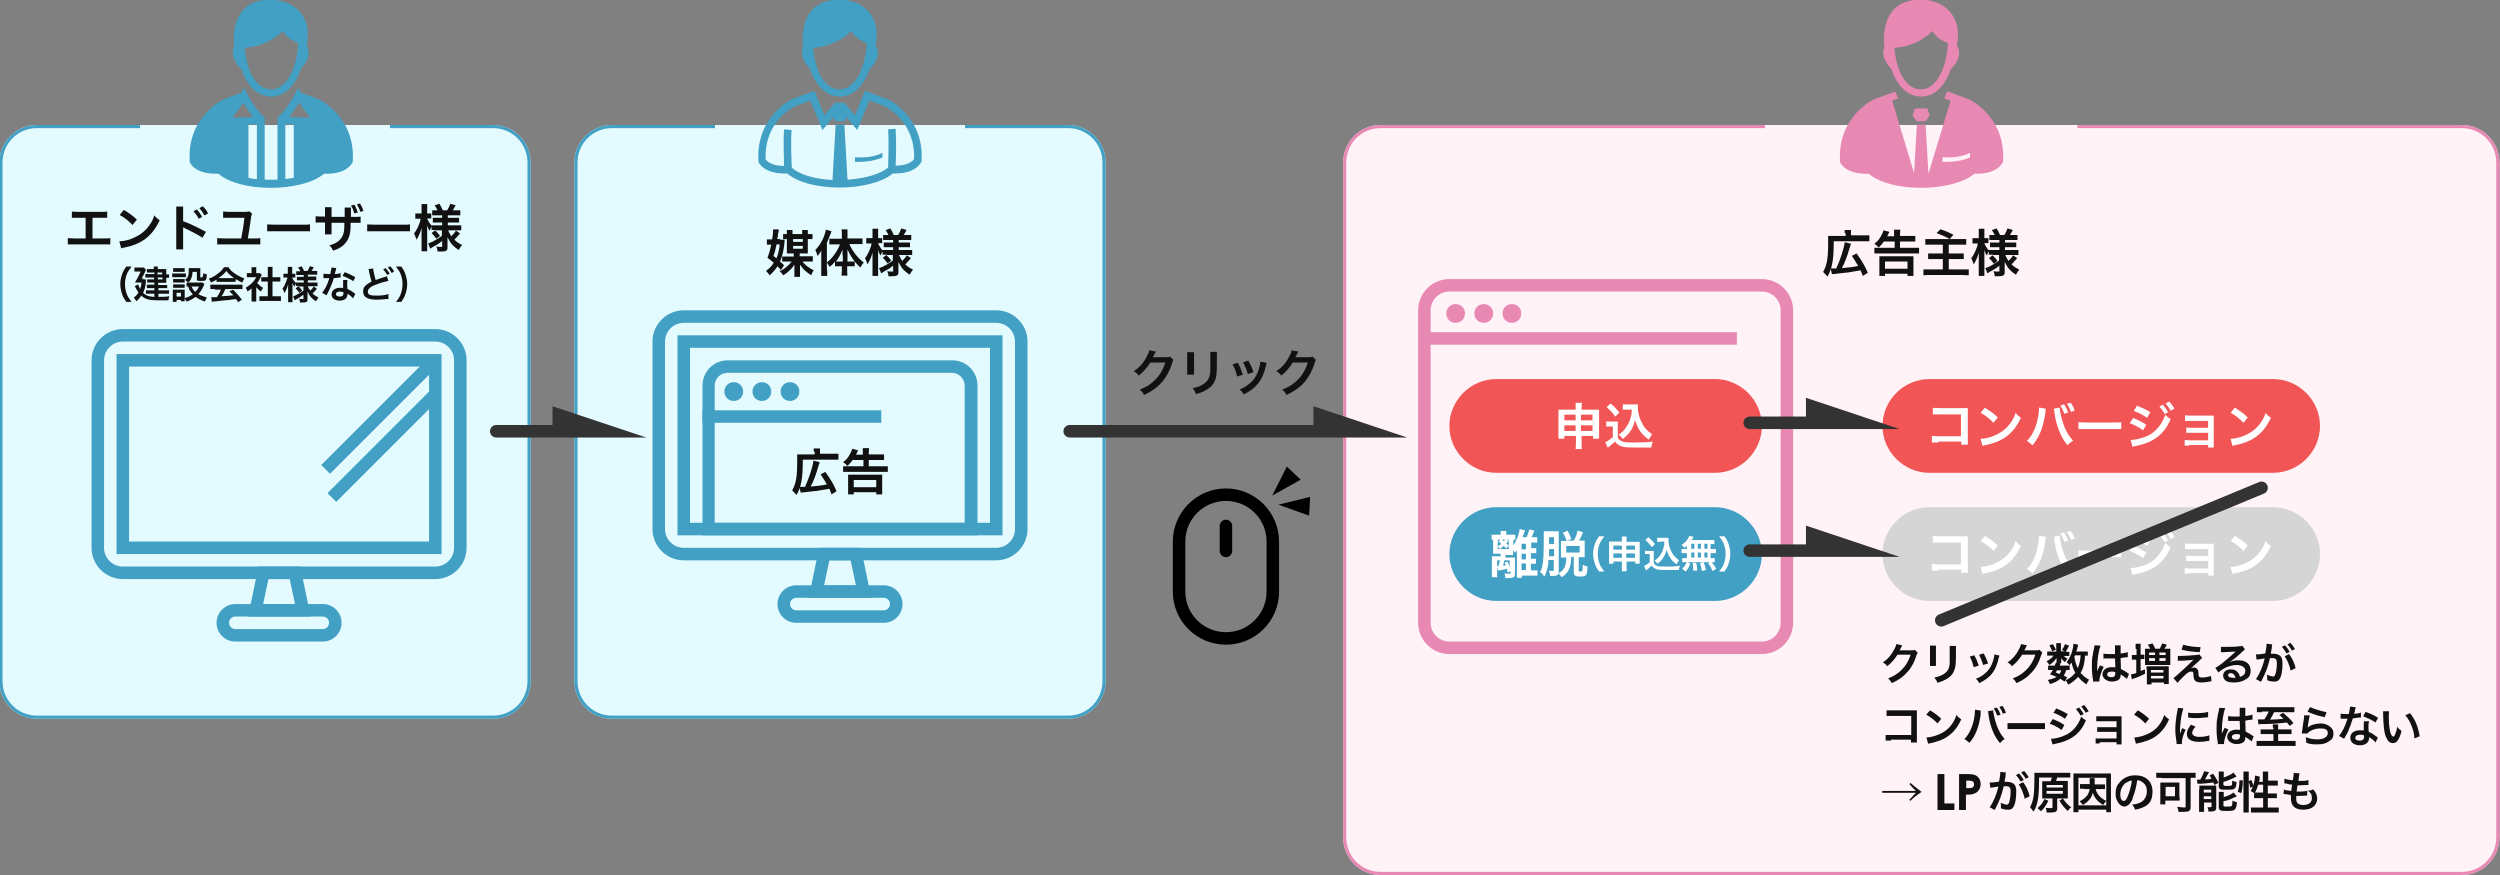 <?xml version="1.0" encoding="UTF-8"?>
<svg xmlns="http://www.w3.org/2000/svg" version="1.1" viewBox="0 0 800 280">
  <rect x="0" y="0" width="800" height="280" fill="#808080" stroke="none"/>
  <defs>
    <style>
      .cls-1 {
        fill: #111;
      }

      .cls-2 {
        fill: #e3faff;
      }

      .cls-3 {
        fill: #f25555;
      }

      .cls-4 {
        fill: #fff;
      }

      .cls-5 {
        fill: none;
        stroke: #333;
        stroke-linecap: round;
        stroke-miterlimit: 10;
        stroke-width: 4px;
      }

      .cls-6 {
        fill: #fff3f8;
      }

      .cls-7 {
        fill: #41a0c3;
      }

      .cls-8 {
        fill: #d5d5d5;
      }

      .cls-9 {
        fill: #333;
      }

      .cls-10 {
        fill: #e889b4;
      }
    </style>
  </defs>
  <!-- Generator: Adobe Illustrator 28.6.0, SVG Export Plug-In . SVG Version: 1.2.0 Build 709)  -->
  <g>
    <g id="_レイヤー_1" data-name="レイヤー_1">
      <g>
        <g>
          <polygon class="cls-2" points="-.2 292.6 -.2 292.6 -.2 292.6 -.2 192.6 -.2 192.6 -.2 192.6 -.2 292.6"/>
          <polygon class="cls-7" points="-.2 192.6 -.2 292.6 -.2 192.6 -.2 192.6"/>
        </g>
        <g>
          <path class="cls-2" d="M228.8,40h-33c-6.6,0-12,5.4-12,12v166c0,6.6,5.4,12,12,12h146c6.6,0,12-5.4,12-12V52c0-6.6-5.4-12-12-12h-33"/>
          <path class="cls-7" d="M228.8,41v-1h-33c-6.6,0-12,5.4-12,12v166c0,6.6,5.4,12,12,12h146c6.6,0,12-5.4,12-12V52c0-6.6-5.4-12-12-12h-33v1h33c6.1,0,11,4.9,11,11v166c0,6.1-4.9,11-11,11h-146c-6.1,0-11-4.9-11-11V52c0-6.1,4.9-11,11-11h33"/>
        </g>
        <g>
          <path class="cls-2" d="M44.8,40H11.8C5.2,40-.2,45.4-.2,52v166c0,6.6,5.4,12,12,12h146c6.6,0,12-5.4,12-12V52c0-6.6-5.4-12-12-12h-33"/>
          <path class="cls-7" d="M44.8,41v-1H11.8C5.2,40-.2,45.4-.2,52v166c0,6.6,5.4,12,12,12h146c6.6,0,12-5.4,12-12V52c0-6.6-5.4-12-12-12h-33v1h33c6.1,0,11,4.9,11,11v166c0,6.1-4.9,11-11,11H11.8c-6.1,0-11-4.9-11-11V52c0-6.1,4.9-11,11-11h33"/>
        </g>
        <g>
          <path class="cls-1" d="M249.7,76.7c.6,0,1,0,1.4,0-.1,1.4-.2,2.3-.3,2.7-.2,1.5-.7,3.2-1.2,4.3.6.5.8.6,1.3,1.2l-1,1.5c-.6-.6-.8-.9-1.1-1.2-.7,1.1-1.3,1.8-2.5,2.9-.5-.7-.7-.9-1.2-1.4,1.1-.8,1.9-1.6,2.5-2.6-.9-.8-1.2-1-2-1.6.5-1.3.8-2.3,1.2-4.2h-.3c-.4,0-.7,0-1.1,0v-1.7c.4,0,.8,0,1.3,0h.4c.2-1.5.3-2.1.3-3v-.2h1.8c0,.4,0,.6-.2,1.3,0,.7-.2,1.2-.3,1.8h.9ZM248.5,82.6c.5-1.3.9-2.7,1-4.4h-1c-.4,1.8-.5,2.4-1,3.7l.9.7ZM256.1,82h2.4c.8,0,1.2,0,1.6,0v1.7c-.5,0-.8,0-1.6,0h-1.7c.8,1.1,2,2,3.6,2.8-.5.7-.5.8-.8,1.6-1.8-1.2-2.6-1.9-3.6-3.4,0,.5,0,.8,0,1.2v1.3c0,.7,0,1,0,1.4h-1.8c0-.3,0-.7,0-1.4v-1.3c0-.4,0-.7,0-1.2-.6.9-.9,1.3-1.6,1.9-.6.6-1,.9-2,1.5-.3-.5-.4-.7-1.1-1.3,1.7-.8,2.9-1.9,3.8-3.1h-1.6c-.7,0-1,0-1.4,0v-1.6c.3,0,.7,0,1.4,0h2.3v-1h-1c-.6,0-.8,0-1.2,0,0-.4,0-.7,0-1.1v-3.5c-.6,0-.9,0-1.2,0v-1.6c.3,0,.6,0,1.2,0,0-.6,0-.8,0-1.3h1.8c0,.4,0,.6,0,1.3h3.1c0-.7,0-.9,0-1.3h1.8c0,.4,0,.7,0,1.3h.3c.5,0,.9,0,1.2,0v1.6c-.4,0-.7,0-1.2,0h-.3v3.5c0,.4,0,.7,0,1.1-.5,0-.8,0-1.3,0h-1.3v1ZM256.9,77.4v-.9h-3.1v.9h3.1ZM253.8,79.6h3.1v-.9h-3.1v.9Z"/>
          <path class="cls-1" d="M264.7,86.4c0,.8,0,1.4,0,1.9h-1.9c0-.6,0-1.1,0-1.9v-4.4c0-.8,0-1.1,0-1.8-.4.7-.7,1.2-1.2,1.7-.2-.8-.4-1.3-.7-1.9,1.8-1.9,2.9-4.1,3.4-6.5l1.8.5c-.6,1.6-1,2.6-1.5,3.7v6.3c1.7-1.3,3.3-3.5,4.2-5.8h-1.7c-.5,0-1.2,0-1.7,0v-1.8c.5,0,1.1,0,1.7,0h2.3v-1.5c0-.5,0-1-.1-1.5h1.9c0,.5,0,1,0,1.5v1.4h3c.7,0,1.3,0,1.8,0v1.8c-.5,0-1.2,0-1.8,0h-2.4c.5,1.2,1,2,1.9,3.2.7.9,1.5,1.8,2.7,2.7-.4.5-.7.9-1.1,1.6-.8-.8-1.2-1.2-1.8-1.9v1.5c-.3,0-.7,0-1.2,0h-1.2v1.3c0,.6,0,1.2.1,1.7h-1.9c0-.6.1-1.2.1-1.7v-1.3h-1.1c-.4,0-.8,0-1.1,0v-1.5c-.6.8-.9,1-1.7,1.7-.4-.6-.5-.9-.9-1.3v2.2ZM269.6,81.8c0-.8,0-1.2,0-1.9-.7,1.7-1.2,2.6-2.1,3.8.3,0,.6,0,1.1,0h1.1v-2ZM272.4,83.7c.5,0,.7,0,1.1,0-.9-1.2-1.6-2.3-2.3-3.9,0,.9,0,1.3,0,1.9v2h1.2Z"/>
          <path class="cls-1" d="M283.9,81.5c-.6,0-1,0-1.5,0v-1.1c-.3.5-.3.5-.6,1.4-.4-.6-.6-1-.8-1.8,0,1,0,1.8,0,2.2v4.1c0,.8,0,1.5,0,2h-1.8c0-.5,0-1.2,0-2v-3.3c0-1.2,0-2,0-2.2-.4,1.6-.8,2.4-1.6,3.8-.3-.8-.5-1.4-.8-2,.6-.8,1.1-1.6,1.5-2.7.4-.9.5-1.3.6-2h-.6c-.5,0-.8,0-1.1,0v-1.7c.3,0,.6,0,1.1,0h.9v-1.3c0-.8,0-1.3,0-1.7h1.8c0,.4,0,.9,0,1.7v1.3h.4c.4,0,.6,0,.9,0v1.6c-.3,0-.6,0-.9,0h-.4c.2.6.7,1.5,1.3,2.2h0c.4,0,.9,0,1.6,0h1.9v-.9h-1.5c-.8,0-1,0-1.5,0v-1.5c.5,0,.7,0,1.5,0h1.5v-.8h-1.7c-.7,0-1.1,0-1.5,0v-1.6c.5,0,.9,0,1.5,0h.2c-.2-.5-.5-.9-.9-1.6l1.5-.5c.5.8.8,1.3,1.1,2.1h1.4c.5-.8.7-1.3,1-2.1l1.7.5c-.4.8-.7,1.2-.9,1.6h.8c.7,0,1.1,0,1.6,0v1.6c-.5,0-.9,0-1.6,0h-2.4v.8h2c.8,0,1.1,0,1.6,0v1.5c-.5,0-.8,0-1.6,0h-2v.9h2.6c.7,0,1.2,0,1.7,0v1.6c-.5,0-1.1,0-1.7,0h-2.5c.3.7.5,1.1,1,1.9.5-.5,1-1,1.5-1.8l1.3.9c-.7.8-1.1,1.3-1.8,2,.8.8,1.5,1.2,2.5,1.7-.5.5-.7.9-1.1,1.6-.8-.5-1.4-1-1.9-1.5-.8-.8-1.2-1.6-1.7-2.6,0,.7,0,.8,0,1.2v2.2c0,.9-.5,1.2-2,1.2s-.7,0-1.2,0c0-.7-.2-1.1-.4-1.6.6.1,1,.1,1.5.1s.4,0,.4-.4v-1.5c-1.1.9-1.6,1.2-3.1,2-.1,0-.4.3-.7.5l-.7-1.7c.4-.1.7-.3,1.3-.5,1-.5,1.3-.7,3.1-1.9v-1.8h-2.1ZM283.6,81.6c.8.7,1.1,1.1,1.6,1.8l-1.2.9c-.5-.8-.8-1.1-1.5-1.8l1.1-.9Z"/>
        </g>
        <g>
          <path class="cls-1" d="M375.5,115.1c-.2.2-.2.4-.4,1-.7,2.4-1.9,4.6-3.3,6.2-1.5,1.7-3.2,2.9-5.7,4.1-.4-.8-.7-1.1-1.4-1.7,1.6-.7,2.5-1.1,3.5-1.9,2.3-1.7,3.8-3.9,4.7-6.8h-4.8c-1,1.6-2.2,3-3.7,4.2-.5-.7-.7-.9-1.6-1.4,1.8-1.2,3-2.5,4.1-4.6.5-.9.8-1.5.8-2.1l2.2.4q0,.1-.3.5t-.2.4-.2.4-.3.5c.2,0,.5,0,.8,0h3.5c.6,0,.8,0,1.2-.2l1,1Z"/>
          <path class="cls-1" d="M382.1,112.7c0,.4,0,.6,0,1.4v4.4c0,.8,0,1,0,1.4h-2.2c0-.4,0-.9,0-1.4v-4.4c0-.8,0-1,0-1.4h2.2ZM389.4,112.7c0,.4,0,.6,0,1.5v2.2c0,2.5-.1,3.8-.4,4.8-.5,1.6-1.5,2.8-3.2,3.7-.8.5-1.6.8-3.1,1.2-.3-.8-.4-1.1-1.1-1.9,1.6-.3,2.5-.6,3.5-1.3,1.5-1,2-2,2.2-4.1,0-.7,0-1.4,0-2.7v-2c0-.8,0-1.2,0-1.5h2.2Z"/>
          <path class="cls-1" d="M396.1,116.1c.7,1.2,1,2,1.6,3.8l-1.8.6c-.4-1.6-.7-2.5-1.5-3.9l1.7-.5ZM405.3,116.2c0,.2-.1.3-.2.8-.5,2.2-1.2,3.9-2.2,5.3-1.2,1.6-2.5,2.7-4.9,3.9-.4-.7-.6-.9-1.3-1.6,1.1-.4,1.8-.8,2.7-1.5,1.9-1.4,2.9-3,3.6-5.6.2-.8.3-1.3.3-1.8l2,.4ZM399.5,115.4c.8,1.6,1.2,2.3,1.6,3.7l-1.8.6c-.3-1.2-.8-2.4-1.5-3.8l1.7-.5Z"/>
          <path class="cls-1" d="M421.1,115.1c-.2.2-.2.4-.4,1-.7,2.4-1.9,4.6-3.3,6.2-1.5,1.7-3.2,2.9-5.7,4.1-.4-.8-.7-1.1-1.4-1.7,1.6-.7,2.5-1.1,3.5-1.9,2.3-1.7,3.8-3.9,4.7-6.8h-4.8c-1,1.6-2.2,3-3.7,4.2-.5-.7-.7-.9-1.6-1.4,1.8-1.2,3-2.5,4.1-4.6.5-.9.8-1.5.8-2.1l2.2.4q0,.1-.3.5t-.2.4-.2.4-.3.5c.2,0,.5,0,.8,0h3.5c.6,0,.8,0,1.2-.2l1,1Z"/>
        </g>
        <g>
          <path class="cls-1" d="M260.4,144.4c0-.4,0-.6,0-.9h2c0,.3,0,.5,0,.9v.8h4c.9,0,1.4,0,1.9,0v1.9c-.5,0-.9,0-1.9,0h-9.5c0,6-.5,8.6-2,11.3-.8-.9-.8-.9-1.4-1.5,1.2-2.1,1.6-4.2,1.6-9.2s0-1.7,0-2.3c.5,0,1,0,1.7,0h3.9v-.8ZM256.1,155.8c.2,0,.3,0,.4,0s.8,0,1.1,0c1.2-2.5,2.6-6.8,2.7-8.4l2,.5c-.1.4-.1.5-.3.9-.9,3.2-1.6,5-2.6,6.9,2.8-.3,3.4-.3,5.2-.7-.6-1.1-1.3-2.1-2-3.2l1.5-.8c1.6,2.2,2.8,4.2,3.6,6.2l-1.6,1c-.3-.8-.4-1.1-.7-1.8-2.2.4-2.4.4-4.1.7-.4,0-1.9.2-4.5.5-.3,0-.4,0-.6,0l-.4-1.9Z"/>
          <path class="cls-1" d="M272.9,147.1c-.5.8-1,1.2-1.7,2-.5-.5-.7-.7-1.4-1.2,1.3-1,1.8-1.8,2.4-3,.3-.5.4-1,.5-1.3l1.9.5c-.4.8-.6,1.3-.7,1.4h2.2v-.6c0-.7,0-1,0-1.5h2c0,.5-.1.8-.1,1.5v.5h3.2c.8,0,1.3,0,1.7,0v1.8c-.4,0-1,0-1.7,0h-3.2v2h4.3c.8,0,1.3,0,1.8,0v1.8c-.5,0-1.1,0-1.8,0h-10.7c-.7,0-1.2,0-1.8,0v-1.8c.5,0,1,0,1.8,0h4.7v-2h-3.1ZM271.4,158.2c0-.4,0-1.1,0-1.8v-3c0-.8,0-1.1,0-1.5.5,0,.9,0,1.6,0h7.7c.7,0,1.1,0,1.6,0,0,.4,0,.8,0,1.5v3c0,.8,0,1.3,0,1.8h-1.9v-.7h-7.2v.7h-1.9ZM273.2,155.9h7.2v-2.3h-7.2v2.3Z"/>
        </g>
        <g>
          <path class="cls-1" d="M29.3,76.3h3.9c1.1,0,1.5,0,2.1-.1v2c-.6,0-1,0-2,0h-9.6c-1.1,0-1.5,0-2,0v-2c.6,0,1,.1,2.1.1h3.6v-6.6h-2.4c-1.1,0-1.5,0-2,0v-2c.6,0,1,.1,2.1.1h7.1c1.1,0,1.5,0,2.1-.1v2c-.6,0-1,0-2,0h-2.7v6.6Z"/>
          <path class="cls-1" d="M38.3,77.2c1.4,0,3.3-.5,4.7-1.2,2-.9,3.5-2.1,4.8-3.9.7-1,1.2-1.9,1.6-3.2.6.8.9,1,1.7,1.6-1.4,2.9-2.9,4.8-5.1,6.3-1.6,1.1-3.6,1.9-6.1,2.4-.6.1-.7.1-1.1.3l-.6-2.2ZM39.7,67.2c1.9,1.2,2.9,1.9,4.1,3.1l-1.4,1.7c-1.3-1.4-2.6-2.4-4.1-3.2l1.3-1.6Z"/>
          <path class="cls-1" d="M56.4,79.8c0-.4,0-.9,0-1.8v-10.3c0-.9,0-1.2,0-1.6h2.2c0,.4,0,.7,0,1.7v3c1.9.6,4.7,2,7.3,3.4l-1.1,1.9c-1.1-.8-3.4-2-5.7-3.1-.4-.2-.4-.2-.5-.3,0,.4,0,.7,0,1.1v4.2c0,.9,0,1.3,0,1.8h-2.2ZM63,67c.7.8,1.1,1.4,1.7,2.4l-1.1.6c-.5-1-1-1.6-1.7-2.4l1.1-.6ZM65.4,68.9c-.5-.9-1-1.6-1.6-2.3l1.1-.6c.7.7,1.2,1.3,1.7,2.3l-1.1.6Z"/>
          <path class="cls-1" d="M80.6,68.6c-.2.4-.3.7-.3,1.3-.4,2.8-.6,4-1,6.4h1.9c1.1,0,1.5,0,2.1-.1v2c-.6,0-.9,0-2,0h-9.7c-1.1,0-1.5,0-2.1,0v-2c.6,0,1,.1,2.1.1h5.6c.4-2.1.8-4.4,1-6.6h-5c-.9,0-1.2,0-1.8,0v-2c.6,0,.9.1,1.8.1h4.7c1,0,1.3,0,1.8-.2l1,.8Z"/>
          <path class="cls-1" d="M85.5,71.8c.7,0,1,.1,2.6.1h8.5c1.6,0,1.9,0,2.6-.1v2.2c-.6,0-.8,0-2.6,0h-8.5c-1.8,0-2,0-2.6,0v-2.2Z"/>
          <path class="cls-1" d="M110.3,69.3v-1.3c0-.8,0-1.2,0-1.6h2c0,.4,0,.5,0,1.1s0,1.2,0,1.9h1c1.2,0,1.5,0,2.1-.1v2c-.5,0-.8,0-2.1,0h-1.1c0,2.9-.2,3.9-.8,5.2-.9,1.7-2.4,3-4.8,3.7-.3-.6-.5-1-1.2-1.7,2.3-.6,3.6-1.6,4.3-3.2.4-1,.5-1.7.5-4h-4.1v2.4c0,.7,0,1,0,1.3h-2.1c0-.3,0-.5,0-1.4v-2.4h-1c-1.3,0-1.5,0-2,0v-2c.6,0,.9.1,2.1.1h.9v-1.6c0-.8,0-1,0-1.4h2.1c0,.5,0,.6,0,1.4v1.7h4.2ZM113.4,65.5c.5.8.8,1.6,1.1,2.5l-1.1.3c-.3-1-.6-1.8-1.1-2.5l1.1-.3ZM115.3,67.8c-.2-.8-.6-1.6-1.1-2.4l1-.3c.4.7.8,1.4,1.1,2.4l-1,.3Z"/>
          <path class="cls-1" d="M117.5,71.8c.7,0,1,.1,2.6.1h8.5c1.6,0,1.9,0,2.6-.1v2.2c-.6,0-.8,0-2.6,0h-8.5c-1.8,0-2,0-2.6,0v-2.2Z"/>
          <path class="cls-1" d="M139.6,73.6c-.6,0-1,0-1.5,0v-1.1c-.3.5-.3.5-.6,1.4-.4-.6-.6-1-.8-1.8,0,1,0,1.8,0,2.2v4.1c0,.8,0,1.5,0,2h-1.8c0-.5,0-1.2,0-2v-3.3c0-1.2,0-2,0-2.2-.4,1.6-.8,2.4-1.6,3.8-.3-.8-.5-1.4-.8-2,.6-.8,1.1-1.6,1.5-2.7.4-.9.5-1.3.6-2h-.6c-.5,0-.8,0-1.1,0v-1.7c.3,0,.6,0,1.1,0h.9v-1.3c0-.8,0-1.3,0-1.7h1.8c0,.4,0,.9,0,1.7v1.3h.4c.4,0,.6,0,.9,0v1.6c-.3,0-.6,0-.9,0h-.4c.2.6.7,1.5,1.3,2.2h0c.4,0,.9,0,1.6,0h1.9v-.9h-1.5c-.8,0-1,0-1.5,0v-1.5c.5,0,.7,0,1.5,0h1.5v-.8h-1.7c-.7,0-1.1,0-1.5,0v-1.6c.5,0,.9,0,1.5,0h.2c-.2-.5-.5-.9-.9-1.6l1.5-.5c.5.8.8,1.3,1.1,2.1h1.4c.5-.8.7-1.3,1-2.1l1.7.5c-.4.8-.7,1.2-.9,1.6h.8c.7,0,1.1,0,1.6,0v1.6c-.5,0-.9,0-1.6,0h-2.4v.8h2c.8,0,1.1,0,1.6,0v1.5c-.5,0-.8,0-1.6,0h-2v.9h2.6c.7,0,1.2,0,1.7,0v1.6c-.5,0-1.1,0-1.7,0h-2.5c.3.7.5,1.1,1,1.9.5-.5,1-1,1.5-1.8l1.3.9c-.7.8-1.1,1.3-1.8,2,.8.8,1.5,1.2,2.5,1.7-.5.5-.7.9-1.1,1.6-.8-.5-1.4-1-1.9-1.5-.8-.8-1.2-1.6-1.7-2.6,0,.7,0,.8,0,1.2v2.2c0,.9-.5,1.2-2,1.2s-.7,0-1.2,0c0-.7-.2-1.1-.4-1.6.6.1,1,.1,1.5.1s.4,0,.4-.4v-1.5c-1.1.9-1.6,1.2-3.1,2-.1,0-.4.3-.7.5l-.7-1.7c.4-.1.7-.3,1.3-.5,1-.5,1.3-.7,3.1-1.9v-1.8h-2.1ZM139.2,73.7c.8.7,1.1,1.1,1.6,1.8l-1.2.9c-.5-.8-.8-1.1-1.5-1.8l1.1-.9Z"/>
          <path class="cls-1" d="M40.4,96.6c-.7-1-1-1.5-1.3-2.4-.4-1.1-.6-2.2-.6-3.3s.2-2.1.6-3.2c.3-.9.6-1.4,1.3-2.4h1.7c-.8,1.1-1.2,1.6-1.5,2.4-.4,1-.6,2-.6,3.2s.2,2.3.6,3.3c.3.8.7,1.3,1.5,2.4h-1.7Z"/>
          <path class="cls-1" d="M45.8,89.4c.5,0,.6,0,.9,0,0,.2,0,.3,0,.5-.1,1.7-.4,2.7-.9,3.8.4.4.8.7,1.3.9.5.2,1.1.3,2.1.4.3,0,.7,0,.9,0,1.5,0,3,0,4.1-.2-.2.5-.2.7-.3,1.3-1.1,0-2.3,0-3.6,0-2.6,0-3.9-.4-5.1-1.5-.5.8-.9,1.2-1.5,1.8-.3-.4-.5-.7-.9-1.1.7-.6,1.1-1,1.5-1.7-.2-.3-.4-.6-.6-1,0,0-.1-.2-.3-.5,0-.1-.1-.3-.3-.5l1.1-.6c.3.7.4,1,.6,1.5.3-.7.4-1.1.5-2.1h-1.1c-.3,0-.7,0-1,0q.7-1.2,1-1.8c.4-.8.5-1.1.8-1.7h-1.2c-.3,0-.5,0-.8,0v-1.3c.3,0,.5,0,.9,0h1.3c.5,0,.7,0,.9,0l.6.8c0,.1-.1.2-.3.6-.2.6-.8,1.6-1.1,2.1h.6ZM49.3,87.2h-1.4c-.3,0-.6,0-.9,0v-1.1c.3,0,.5,0,.9,0h1.3c0-.4,0-.5,0-.8h1.3c0,.2,0,.4,0,.8h1.8c.4,0,.6,0,.9,0,0,.2,0,.5,0,.8v.9c.4,0,.6,0,.9,0v1.1c-.3,0-.5,0-.9,0v.9c0,.3,0,.5,0,.7-.3,0-.5,0-.8,0h-1.8v.7h1.9c.4,0,.7,0,1,0v1c-.3,0-.6,0-1,0h-1.8v.7h2.3c.5,0,.8,0,1.1,0v1.1c-.3,0-.6,0-1.1,0h-2.3c0,.5,0,.7,0,1h-1.3c0-.3,0-.5,0-1h-1.7c-.5,0-.7,0-1,0v-1.1c.3,0,.6,0,1,0h1.7v-.7h-1.4c-.4,0-.7,0-1,0v-1.1c.3,0,.6,0,1,0h1.4v-.7h-1.5c-.3,0-.5,0-.8,0v-1c.3,0,.4,0,.8,0h1.4v-.6h-1.8c-.5,0-.7,0-1,0v-1.1c.3,0,.5,0,1.1,0h1.8v-.6ZM51.9,87.8v-.6h-1.5v.6h1.5ZM50.5,89.4h1.5v-.6h-1.5v.6Z"/>
          <path class="cls-1" d="M55,87.5c.3,0,.5,0,1,0h2.5c.5,0,.7,0,1,0v1.2c-.3,0-.4,0-.9,0h-2.5c-.4,0-.7,0-1,0v-1.2ZM65.3,91.1q0,.1-.2.5c-.5,1.1-1,1.8-1.6,2.5.8.5,1.4.7,2.7,1.1-.3.5-.4.8-.6,1.3-1.4-.5-2.2-.9-3-1.5-.8.6-1.7,1.1-2.9,1.5-.2-.4-.4-.7-.6-1,0,.4,0,.6,0,.9h-1.2v-.4h-1.4v.6h-1.2c0-.4,0-.8,0-1.2v-1.8c0-.4,0-.7,0-.9.3,0,.6,0,.9,0h2.1c.5,0,.6,0,.8,0,0,.3,0,.4,0,.9v1.8c1.1-.3,1.8-.7,2.6-1.2-.7-.8-1.1-1.3-1.5-2.5-.2,0-.3,0-.5,0v-1.3c.2,0,.5,0,.8,0h3.5c.5,0,.7,0,.8,0l.7.6ZM55.4,85.8c.3,0,.5,0,1,0h1.7c.5,0,.7,0,1,0v1.2c-.3,0-.6,0-1,0h-1.7c-.4,0-.7,0-1,0v-1.2ZM55.4,89.3c.2,0,.4,0,.8,0h2.1c.4,0,.6,0,.8,0v1.1c-.3,0-.4,0-.8,0h-2.1c-.4,0-.6,0-.8,0v-1.1ZM55.4,91c.2,0,.4,0,.8,0h2.1c.4,0,.6,0,.8,0v1.1c-.3,0-.4,0-.8,0h-2.1c-.4,0-.5,0-.8,0v-1.1ZM56.5,94.9h1.4v-1.2h-1.4v1.2ZM61.6,87c0,1-.2,1.6-.5,2.3-.2.5-.5.8-.9,1.1-.3-.3-.7-.6-1-.8.9-.7,1.2-1.4,1.2-3s0-.5,0-.8c.3,0,.6,0,.9,0h1.8c.4,0,.7,0,1,0,0,.3,0,.6,0,1v1.8c0,.2,0,.2.4.2q.5,0,.6-1.4c.4.2.7.3,1.1.4-.1,2-.3,2.1-1.8,2.1s-1.4-.1-1.4-.8v-2.1h-1.3ZM61.3,91.7c.3.7.6,1.2,1.2,1.7.5-.5.8-.9,1.2-1.7h-2.4Z"/>
          <path class="cls-1" d="M69.4,89.4c-.7.5-1.1.7-1.9,1-.2-.5-.4-.8-.7-1.2,1.3-.5,2.1-1,3-1.7.8-.6,1.4-1.2,1.9-2h1.4c.6.9,1.1,1.4,2,2,1,.7,2,1.2,3.1,1.6-.3.5-.5.9-.7,1.3-.8-.3-1.2-.6-2.1-1.1v.9c-.3,0-.6,0-1.1,0h-4c-.3,0-.7,0-1,0v-.9ZM68.7,92.5c-.6,0-1,0-1.4,0v-1.4c.4,0,.9,0,1.4,0h7.5c.6,0,1,0,1.4,0v1.4c-.4,0-.8,0-1.4,0h-4.1c-.4.9-.7,1.6-1.2,2.3q2.1-.1,3.8-.3c-.4-.4-.6-.6-1.3-1.3l1.2-.5c1.3,1.3,1.8,1.9,2.8,3.2l-1.2.8c-.4-.6-.5-.8-.7-1-1,.1-1.7.2-2.2.3-1.2.1-3.6.3-4,.4-.7,0-1.3.1-1.5.2l-.2-1.5c.3,0,.5,0,.7,0s.4,0,1.1,0c.6-.9,1-1.6,1.3-2.4h-1.8ZM74.4,89c.2,0,.3,0,.5,0-1.1-.8-1.8-1.4-2.5-2.3-.6.9-1.4,1.5-2.5,2.3.2,0,.3,0,.5,0h4Z"/>
          <path class="cls-1" d="M82,95.3c0,.6,0,.9,0,1.2h-1.5c0-.4,0-.7,0-1.2v-3c-.5.4-.7.6-1.3,1-.1-.5-.4-.9-.6-1.2.8-.5,1.4-.9,2.1-1.6.6-.6.9-1.1,1.3-1.8h-2c-.4,0-.7,0-1,0v-1.3c.3,0,.6,0,.9,0h.6v-1c0-.3,0-.6,0-.9h1.5c0,.3,0,.5,0,.9v1h.5c.4,0,.5,0,.7,0l.6.6c-.1.2-.2.3-.3.5-.4.9-.6,1.3-1.2,2.1.6.6,1.1,1.1,1.9,1.5-.3.4-.5.7-.7,1.2-.6-.4-1-.8-1.5-1.4v3.5ZM87.1,94.8h1.4c.6,0,1,0,1.4,0v1.5c-.4,0-.9,0-1.4,0h-4.1c-.5,0-.9,0-1.4,0v-1.5c.4,0,.8,0,1.4,0h1.3v-4.7h-.9c-.4,0-.8,0-1.2,0v-1.4c.3,0,.7,0,1.2,0h.9v-2.1c0-.5,0-.8,0-1.2h1.5c0,.5,0,.7,0,1.2v2.1h1.3c.5,0,.8,0,1.2,0v1.4c-.4,0-.8,0-1.2,0h-1.3v4.7Z"/>
          <path class="cls-1" d="M95.8,91.5c-.5,0-.8,0-1.1,0v-.8c-.2.3-.2.4-.5,1.1-.3-.5-.4-.8-.6-1.3,0,.7,0,1.3,0,1.7v3c0,.6,0,1.1,0,1.5h-1.4c0-.4,0-.9,0-1.5v-2.5c0-.9,0-1.5,0-1.7-.3,1.2-.6,1.8-1.2,2.8-.2-.6-.3-1-.6-1.5.5-.6.8-1.2,1.1-2,.3-.7.3-1,.5-1.5h-.5c-.4,0-.6,0-.8,0v-1.2c.2,0,.4,0,.8,0h.6v-1c0-.6,0-.9,0-1.2h1.4c0,.3,0,.7,0,1.2v1h.3c.3,0,.5,0,.7,0v1.2c-.2,0-.4,0-.7,0h-.3c.1.5.6,1.1,1,1.6h0c.3,0,.7,0,1.2,0h1.5v-.7h-1.1c-.6,0-.8,0-1.1,0v-1.1c.3,0,.5,0,1.1,0h1.1v-.6h-1.3c-.6,0-.8,0-1.1,0v-1.2c.3,0,.6,0,1.1,0h.2c-.2-.4-.3-.7-.7-1.2l1.1-.4c.4.6.6,1,.8,1.5h1.1c.4-.6.5-.9.7-1.5l1.3.3c-.3.6-.5.9-.7,1.2h.6c.5,0,.9,0,1.2,0v1.2c-.4,0-.7,0-1.2,0h-1.8v.6h1.5c.6,0,.9,0,1.2,0v1.2c-.3,0-.6,0-1.2,0h-1.5v.7h1.9c.5,0,.9,0,1.2,0v1.2c-.4,0-.8,0-1.2,0h-1.9c.2.6.4.9.8,1.4.4-.4.7-.7,1.1-1.3l1,.7c-.5.6-.8,1-1.4,1.5.6.6,1.1.9,1.9,1.3-.3.4-.5.7-.8,1.2-.6-.4-1-.7-1.4-1.1-.6-.6-.9-1.2-1.3-2,0,.5,0,.6,0,.9v1.7c0,.7-.4.9-1.5.9s-.5,0-.9,0c0-.5-.1-.8-.3-1.2.4,0,.7.1,1.1.1s.3,0,.3-.3v-1.1c-.9.6-1.2.9-2.3,1.5,0,0-.3.2-.5.3l-.5-1.3c.3,0,.6-.2,1-.4.8-.4,1-.5,2.3-1.4v-1.3h-1.6ZM95.5,91.6c.6.6.8.8,1.2,1.4l-.9.7c-.4-.6-.6-.8-1.2-1.4l.8-.7Z"/>
          <path class="cls-1" d="M107.6,85.8q0,.2-.2.8c0,.3-.1.5-.3,1.1.8,0,1.5-.2,1.9-.3v1.4c0,0-.1,0-.3,0-.4,0-1.2.2-1.9.2-.3,1.2-.8,2.3-1.3,3.5-.3.6-.4.8-.8,1.6q-.2.3-.2.4l-1.4-.8c.4-.6.8-1.1,1.2-1.9.5-1,.7-1.5,1.1-2.8-.5,0-.6,0-.8,0s-.2,0-.5,0h-.6v-1.4c.4,0,.9.1,1.6.1s.3,0,.6,0c.2-.9.3-1.6.4-2.1l1.5.2ZM113,95.5c-.4-.5-1.1-1.1-1.8-1.5,0,.1,0,.2,0,.2,0,.4-.2,1-.5,1.3-.4.4-1.1.7-2,.7-1.6,0-2.6-.8-2.6-2s1.1-2.1,2.6-2.1.6,0,1.1.1c0-.6,0-1,0-1.4s0-.8,0-1.2h1.4c-.1.5-.1.8-.1,1.3s0,1,.1,1.6c.9.4,1,.4,1.9,1.1.2.1.2.2.4.3q0,0,.2.2l-.7,1.3ZM108.8,93.3c-.8,0-1.3.3-1.3.8s.4.8,1.2.8,1.2-.3,1.2-1,0-.4,0-.4c-.4-.1-.7-.2-1.1-.2ZM113.1,90c-1-.7-2.1-1.2-3.5-1.7l.7-1.2c1.4.5,2.3,1,3.4,1.6l-.6,1.2Z"/>
          <path class="cls-1" d="M119.4,85.8c0,.6.5,2.8.8,3.8.7-.3,1.2-.4,2.7-.9q.6-.2.9-.3l.5,1.5c-1,.2-2.6.6-4,1.2-1.8.6-2.6,1.4-2.6,2.3s.8,1.2,2.7,1.2,3-.2,3.9-.5v1.6c-.1,0-.2,0-.8,0-1.3.1-2,.2-2.8.2-1.7,0-2.7-.2-3.5-.7-.7-.4-1-1.1-1-2s.4-1.6,1.1-2.1c.5-.4.9-.6,1.6-1-.3-.9-.5-1.8-.8-3.2-.1-.6-.1-.6-.2-.8l1.6-.2ZM123.4,85.8c.5.6.9,1,1.3,1.8l-.8.4c-.4-.7-.7-1.2-1.3-1.8l.8-.4ZM125.3,87.3c-.4-.7-.8-1.2-1.2-1.7l.8-.4c.5.6.9,1,1.2,1.7l-.8.5Z"/>
          <path class="cls-1" d="M126.7,96.6c.9-1.1,1.2-1.6,1.5-2.4.4-1,.6-2.1.6-3.3s-.2-2.2-.6-3.2c-.3-.8-.7-1.3-1.5-2.4h1.7c.7.9,1,1.5,1.3,2.4.4,1.1.6,2.1.6,3.2s-.2,2.2-.6,3.3c-.3.9-.6,1.4-1.3,2.4h-1.7Z"/>
        </g>
        <path class="cls-7" d="M284.1,31.8l-7.3-2.7-3.2,7.8-3.3-4h-3.2l-3.3,4-3.2-7.8-7.1,2.6h0c-.1,0-11.6,5.6-10.8,19.6v.2s0,.2,0,.2c0,.2,1.6,4.1,9.2,3.8,3.3,2.8,9.4,4.5,16.7,4.5.1,0,.2,0,.3,0,5.7,0,13-1.3,16.8-4.5.3,0,.5,0,.8,0,6.9,0,8.3-3.7,8.4-3.8v-.2c0,0,0-.2,0-.2.8-14-10.7-19.5-10.8-19.6ZM292.5,50.9c-.3.4-1.6,2.1-5.9,2.1.1-2.3.3-7.5,0-11.8l-2.4.2c.3,4.7,0,10.4,0,12.2-2.4,2.1-7.3,3.5-13,3.9l-1-17.6h-2.8l-1,17.7c-5.7-.3-10.5-1.7-13-3.9-.1-1.7-.4-7.3-.1-12.1l-2.4-.2c-.3,4.4,0,9.4,0,11.7-4.3,0-5.6-1.7-5.9-2.1-.5-11.9,8.6-16.6,9.4-17l4.9-1.8,3.9,9.4,3.3-4,.8,1.2h2.9l.8-1.2,3.3,4,3.9-9.4,4.9,1.8c.8.4,9.9,5.1,9.4,17ZM273.6,50.3v1.5c.2,0,.7,0,1.2,0,1.7,0,4.7-.2,7.6-1.4v-1.5c-3.8,2-8.7,1.4-8.8,1.4ZM259.2,22.1c1.7,5,5,8.8,9.6,8.8s7.7-3.8,9.5-8.8c3.6-3.6,2.7-6.3,1.9-7.6,1.9-9.3-4-14.6-11.7-14.6-13.9,0-11.5,15.2-11.5,15.2,0,0,0,0,0,0-.6,1.4-.8,3.8,2.2,6.9ZM272.4,10c1,1.8,3.1,3.1,4.9,3.8-.2,7.2-3.4,14.8-8.6,14.8s-7.9-6.5-8.5-13.3c6-.4,10-3.2,12.1-5.3Z"/>
        <g>
          <path class="cls-6" d="M564.8,40h-123c-6.6,0-12,5.4-12,12v216c0,6.6,5.4,12,12,12h346c6.6,0,12-5.4,12-12V52c0-6.6-5.4-12-12-12h-123"/>
          <path class="cls-10" d="M564.8,41v-1h-123c-6.6,0-12,5.4-12,12v216c0,6.6,5.4,12,12,12h346c6.6,0,12-5.4,12-12V52c0-6.6-5.4-12-12-12h-123v1h123c6.1,0,11,4.9,11,11v216c0,6.1-4.9,11-11,11h-346c-6.1,0-11-4.9-11-11V52c0-6.1,4.9-11,11-11h123"/>
        </g>
        <g>
          <path class="cls-1" d="M590.3,74.5c0-.4,0-.6,0-.9h2c0,.3,0,.5,0,.9v.8h4c.9,0,1.4,0,1.9,0v1.9c-.5,0-.9,0-1.9,0h-9.5c0,6-.5,8.6-2,11.3-.8-.9-.8-.9-1.4-1.5,1.2-2.1,1.6-4.2,1.6-9.2s0-1.7,0-2.3c.5,0,1,0,1.7,0h3.9v-.8ZM586.1,85.9c.2,0,.3,0,.4,0s.8,0,1.1,0c1.2-2.5,2.6-6.8,2.7-8.4l2,.5c-.1.4-.1.5-.3.9-.9,3.2-1.6,5-2.6,6.9,2.8-.3,3.4-.3,5.2-.7-.6-1.1-1.3-2.1-2-3.2l1.5-.8c1.6,2.2,2.8,4.2,3.6,6.2l-1.6,1c-.3-.8-.4-1.1-.7-1.8-2.2.4-2.4.4-4.1.7-.4,0-1.9.2-4.5.5-.3,0-.4,0-.6,0l-.4-1.9Z"/>
          <path class="cls-1" d="M602.9,77.2c-.5.8-1,1.2-1.7,2-.5-.5-.7-.7-1.4-1.2,1.3-1,1.8-1.8,2.4-3,.3-.5.4-1,.5-1.3l1.9.5c-.4.8-.6,1.3-.7,1.4h2.2v-.6c0-.7,0-1,0-1.5h2c0,.5-.1.8-.1,1.5v.5h3.2c.8,0,1.3,0,1.7,0v1.8c-.4,0-1,0-1.7,0h-3.2v2h4.3c.8,0,1.3,0,1.8,0v1.8c-.5,0-1.1,0-1.8,0h-10.7c-.7,0-1.2,0-1.8,0v-1.8c.5,0,1,0,1.8,0h4.7v-2h-3.1ZM601.4,88.3c0-.4,0-1.1,0-1.8v-3c0-.8,0-1.1,0-1.5.5,0,.9,0,1.6,0h7.7c.7,0,1.1,0,1.6,0,0,.4,0,.8,0,1.5v3c0,.8,0,1.3,0,1.8h-1.9v-.7h-7.2v.7h-1.9ZM603.2,86h7.2v-2.3h-7.2v2.3Z"/>
          <path class="cls-1" d="M618.1,78.3c-1.1,0-1.5,0-2,0v-1.8c.6,0,1,0,1.9,0h9.3c.8,0,1.4,0,1.9,0v1.8c-.5,0-1,0-1.9,0h-3.7v2.8h3.1c.7,0,1.2,0,1.7,0v1.8c-.5,0-.9,0-1.7,0h-3.1v3.3h4.3c.8,0,1.4,0,2.1,0v1.9c-.7,0-1.2-.1-2.1-.1h-10.2c-.9,0-1.5,0-2.2.1v-1.9c.6,0,1.2,0,2.1,0h4.1v-3.3h-2.9c-.8,0-1.3,0-1.8,0v-1.8c.5,0,.9,0,1.7,0h3v-2.8h-3.6ZM621,73.4c1.6.5,2.2.8,4.1,1.7l-1.2,1.4c-1.6-.9-2.8-1.4-4.2-1.9l1.3-1.3Z"/>
          <path class="cls-1" d="M637.9,81.5c-.6,0-1,0-1.5,0v-1.1c-.3.5-.3.5-.6,1.4-.4-.6-.6-1-.8-1.8,0,1,0,1.8,0,2.2v4.1c0,.8,0,1.5,0,2h-1.8c0-.5,0-1.2,0-2v-3.3c0-1.2,0-2,0-2.2-.4,1.6-.8,2.4-1.6,3.8-.3-.8-.5-1.4-.8-2,.6-.8,1.1-1.6,1.5-2.7.4-.9.5-1.3.6-2h-.6c-.5,0-.8,0-1.1,0v-1.7c.3,0,.6,0,1.1,0h.9v-1.3c0-.8,0-1.3,0-1.7h1.8c0,.4,0,.9,0,1.7v1.3h.4c.4,0,.6,0,.9,0v1.6c-.3,0-.6,0-.9,0h-.4c.2.6.7,1.5,1.3,2.2h0c.4,0,.9,0,1.6,0h1.9v-.9h-1.5c-.8,0-1,0-1.5,0v-1.5c.5,0,.7,0,1.5,0h1.5v-.8h-1.7c-.7,0-1.1,0-1.5,0v-1.6c.5,0,.9,0,1.5,0h.2c-.2-.5-.5-.9-.9-1.6l1.5-.5c.5.8.8,1.3,1.1,2.1h1.4c.5-.8.7-1.3,1-2.1l1.7.5c-.4.8-.7,1.2-.9,1.6h.8c.7,0,1.1,0,1.6,0v1.6c-.5,0-.9,0-1.6,0h-2.4v.8h2c.8,0,1.1,0,1.6,0v1.5c-.5,0-.8,0-1.6,0h-2v.9h2.6c.7,0,1.2,0,1.7,0v1.6c-.5,0-1.1,0-1.7,0h-2.5c.3.7.5,1.1,1,1.9.5-.5,1-1,1.5-1.8l1.3.9c-.7.8-1.1,1.3-1.8,2,.8.8,1.5,1.2,2.5,1.7-.5.5-.7.9-1.1,1.6-.8-.5-1.4-1-1.9-1.5-.8-.8-1.2-1.6-1.7-2.6,0,.7,0,.8,0,1.2v2.2c0,.9-.5,1.2-2,1.2s-.7,0-1.2,0c0-.7-.2-1.1-.4-1.6.6.1,1,.1,1.5.1s.4,0,.4-.4v-1.5c-1.1.9-1.6,1.2-3.1,2-.1,0-.4.3-.7.5l-.7-1.7c.4-.1.7-.3,1.3-.5,1-.5,1.3-.7,3.1-1.9v-1.8h-2.1ZM637.6,81.7c.8.7,1.1,1.1,1.6,1.8l-1.2.9c-.5-.8-.8-1.1-1.5-1.8l1.1-.9Z"/>
        </g>
        <path class="cls-10" d="M630.1,31.8l-7-2.6-.9,2.3,2,.7-7.1,23.4-.9-15.7h-2.8l-.9,15.5-7-23.2,1.9-.7-.9-2.2-6.9,2.5h0c-.1,0-11.6,5.6-10.8,19.6v.2s0,.2,0,.2c0,.2,1.5,3.8,8.4,3.8.3,0,.5,0,.8,0,3.3,2.8,9.4,4.5,16.7,4.5.1,0,.2,0,.3,0,5.7,0,13-1.3,16.8-4.5.3,0,.5,0,.8,0,6.9,0,8.3-3.7,8.4-3.8v-.2c0,0,0-.2,0-.2.8-14-10.7-19.5-10.8-19.6ZM630.4,50.4c-2.9,1.2-5.8,1.4-7.6,1.4s-1,0-1.2,0v-1.5c0,0,5,.6,8.8-1.4v1.5ZM612.8,34.7s-.8,2.2-.8,2.2l1.3,1.9h2.9l1.3-1.9s-.8-2.2-.8-2.2c0,0-3.8,0-3.9,0ZM605.2,22.1c1.7,5,5,8.8,9.6,8.8s7.7-3.8,9.5-8.8c3.6-3.6,2.7-6.3,1.9-7.6,1.9-9.3-4-14.6-11.7-14.6-13.9,0-11.5,15.2-11.5,15.2,0,0,0,0,0,0-.6,1.4-.8,3.8,2.2,6.9ZM618.4,10c1,1.8,3.1,3.1,4.9,3.8-.2,7.2-3.4,14.8-8.6,14.8s-7.9-6.5-8.5-13.3c6-.4,10-3.2,12.1-5.3Z"/>
        <path class="cls-7" d="M77.3,22.2c1.7,5,4.9,8.7,9.5,8.7s7.8-3.8,9.5-8.9c3.3-3.4,2.6-6.1,1.8-7.4,2-9.4-4-14.7-11.7-14.7-13.3,0-11.6,14.1-11.5,15.1-.7,1.4-.9,3.9,2.3,7.1ZM90.5,10c1,1.8,3.1,3.1,4.9,3.8-.2,7.2-3.4,14.8-8.6,14.8s-7.9-6.5-8.5-13.3c6-.4,10-3.2,12.1-5.3ZM102.1,31.8l-5.7-2.1-1.1-1.6-.9,1.9s-1.9,4.1-5.2,7.3l-.4.4v19.8c-.6,0-1.3,0-1.9,0-.1,0-.2,0-.3,0-.6,0-1.3,0-1.9,0v-19.8l-.4-.4c-3.3-3.2-5.2-7.3-5.2-7.3l-.9-1.9-1.1,1.6-5.6,2.1h0c-.1,0-11.6,5.6-10.8,19.6v.2s0,.2,0,.2c0,.2,1.5,3.8,8.4,3.8s.5,0,.8,0c3.3,2.8,9.4,4.5,16.7,4.5.1,0,.2,0,.3,0,5.7,0,13-1.3,16.8-4.5.3,0,.5,0,.8,0,6.9,0,8.3-3.7,8.4-3.8v-.2c0,0,0-.2,0-.2.8-14-10.7-19.5-10.8-19.6ZM77.8,32.8c.7,1.2,1.8,2.9,3.2,4.6l-6.6.3,3.5-4.9ZM82.2,57.3c-.9,0-1.8-.2-2.7-.4v-17.1h2.7c0-.1,0,17.5,0,17.5ZM94,56.9c-.9.2-1.8.3-2.7.4v-17.6h2.7v17.2ZM92.5,37.4c1.4-1.7,2.5-3.3,3.2-4.6l3.5,4.9-6.6-.3Z"/>
        <g>
          <path class="cls-7" d="M139.3,109.3c3.3,0,6,2.7,6,6v60c0,3.3-2.7,6-6,6H39.3c-3.3,0-6-2.7-6-6v-60c0-3.3,2.7-6,6-6h100M139.3,105.3H39.3c-5.5,0-10,4.5-10,10v60c0,5.5,4.5,10,10,10h100c5.5,0,10-4.5,10-10v-60c0-5.5-4.5-10-10-10h0Z"/>
          <path class="cls-7" d="M137.3,117.3v56H41.3v-56h96M141.3,113.3H37.3v64h104v-64h0Z"/>
          <path class="cls-7" d="M92.7,185.3l1.7,8h-10.2l1.7-8h6.8M96,181.3h-13.3l-3.3,16h20l-3.3-16h0Z"/>
          <path class="cls-7" d="M103.3,197.3c1.1,0,2,.9,2,2s-.9,2-2,2h-28c-1.1,0-2-.9-2-2s.9-2,2-2h28M103.3,193.3h-28c-3.3,0-6,2.7-6,6s2.7,6,6,6h28c3.3,0,6-2.7,6-6s-2.7-6-6-6h0Z"/>
          <polyline class="cls-7" points="141.1 127.1 138.3 124.3 104.8 157.8 107.6 160.6 141.1 127.1"/>
          <polyline class="cls-7" points="139.1 118.1 136.3 115.3 102.8 148.8 105.6 151.6 139.1 118.1"/>
        </g>
        <g>
          <g>
            <path class="cls-7" d="M304.6,119.3c2.3,0,4.1,1.9,4.1,4.1v43.9h-80v-43.9c0-2.3,1.9-4.1,4.1-4.1h71.7M304.6,115.3h-71.7c-4.5,0-8.1,3.6-8.1,8.1v47.9h88v-47.9c0-4.5-3.6-8.1-8.1-8.1h0Z"/>
            <polygon class="cls-7" points="282 131.3 224.8 131.3 224.8 135.3 282 135.3 282 131.3 282 131.3"/>
            <path class="cls-7" d="M234.8,122.3c-1.7,0-3,1.3-3,3s1.3,3,3,3,3-1.3,3-3-1.3-3-3-3h0Z"/>
            <path class="cls-7" d="M243.8,122.3c-1.7,0-3,1.3-3,3s1.3,3,3,3,3-1.3,3-3-1.3-3-3-3h0Z"/>
            <path class="cls-7" d="M252.8,122.3c-1.7,0-3,1.3-3,3s1.3,3,3,3,3-1.3,3-3-1.3-3-3-3h0Z"/>
          </g>
          <path class="cls-7" d="M318.8,103.3c3.3,0,6,2.7,6,6v60c0,3.3-2.7,6-6,6h-100c-3.3,0-6-2.7-6-6v-60c0-3.3,2.7-6,6-6h100M318.8,99.3h-100c-5.5,0-10,4.5-10,10v60c0,5.5,4.5,10,10,10h100c5.5,0,10-4.5,10-10v-60c0-5.5-4.5-10-10-10h0Z"/>
          <path class="cls-7" d="M316.8,111.3v56h-96v-56h96M320.8,107.3h-104v64h104v-64h0Z"/>
          <path class="cls-7" d="M272.2,179.3l1.7,8h-10.2l1.7-8h6.8M275.4,175.3h-13.3l-3.3,16h20l-3.3-16h0Z"/>
          <path class="cls-7" d="M282.8,191.3c1.1,0,2,.9,2,2s-.9,2-2,2h-28c-1.1,0-2-.9-2-2s.9-2,2-2h28M282.8,187.3h-28c-3.3,0-6,2.7-6,6s2.7,6,6,6h28c3.3,0,6-2.7,6-6s-2.7-6-6-6h0Z"/>
        </g>
        <path class="cls-9" d="M176.8,136h-18c-1.1,0-2,.9-2,2s.9,2,2,2h18s16,0,16,0h14s-30-10-30-10v6Z"/>
        <path class="cls-9" d="M420.3,136h-78c-1.1,0-2,.9-2,2s.9,2,2,2h78s16,0,16,0h14s-30-10-30-10v6Z"/>
        <g>
          <path class="cls-10" d="M563.8,93.3c3.3,0,6,2.7,6,6v100c0,3.3-2.7,6-6,6h-100c-3.3,0-6-2.7-6-6v-100c0-3.3,2.7-6,6-6h100M563.8,89.3h-100c-5.5,0-10,4.5-10,10v100c0,5.5,4.5,10,10,10h100c5.5,0,10-4.5,10-10v-100c0-5.5-4.5-10-10-10h0Z"/>
          <polygon class="cls-10" points="555.8 106.3 455.8 106.3 455.8 110.3 555.8 110.3 555.8 106.3 555.8 106.3"/>
          <path class="cls-10" d="M465.8,97.3c-1.7,0-3,1.3-3,3s1.3,3,3,3,3-1.3,3-3-1.3-3-3-3h0Z"/>
          <path class="cls-10" d="M474.8,97.3c-1.7,0-3,1.3-3,3s1.3,3,3,3,3-1.3,3-3-1.3-3-3-3h0Z"/>
          <path class="cls-10" d="M483.8,97.3c-1.7,0-3,1.3-3,3s1.3,3,3,3,3-1.3,3-3-1.3-3-3-3h0Z"/>
        </g>
        <g>
          <path class="cls-3" d="M563.8,136.3c0,8.2-6.8,15-15,15h-70c-8.2,0-15-6.8-15-15h0c0-8.2,6.8-15,15-15h70c8.2,0,15,6.8,15,15h0Z"/>
          <g>
            <path class="cls-4" d="M500.6,139.5v.9h-1.9c0-.5,0-.9,0-1.6v-6.2c0-.7,0-1.1,0-1.5.6,0,1,0,1.8,0h3.7v-.5c0-.8,0-1.2,0-1.7h2c0,.5-.1.9-.1,1.7v.5h3.8c.9,0,1.3,0,1.8,0,0,.5,0,.8,0,1.5v6.2c0,.8,0,1.2,0,1.6h-1.9v-.9h-3.7v2.2c0,1,0,1.4.1,2h-2c0-.6.1-1.1.1-2v-2.2h-3.6ZM500.6,132.7v1.8h3.6v-1.8h-3.6ZM500.6,136.1v1.8h3.6v-1.8h-3.6ZM505.9,134.5h3.7v-1.8h-3.7v1.8ZM505.9,137.9h3.7v-1.8h-3.7v1.8Z"/>
            <path class="cls-4" d="M513.9,134.9c.4,0,.7,0,1.3,0h1.3c.5,0,.8,0,1.2,0,0,.5,0,.9,0,1.8v3.3c.2.5.4.7.9,1,.8.5,1.6.6,4.4.6s4.4-.1,5.9-.3c-.3.8-.4,1.2-.5,1.9-1.4,0-3.7,0-4.8,0-2.6,0-3.9,0-4.8-.4-.8-.3-1.4-.7-2-1.5-.5.5-.9.8-1.6,1.4-.3.2-.4.3-.5.4q-.2.1-.2.2l-.8-1.8c.7-.3,1.7-1,2.4-1.6v-3.4h-1c-.4,0-.7,0-1.1,0v-1.8ZM515.4,129.1c1.2,1,2,1.9,2.8,2.9l-1.3,1.3c-1-1.3-1.5-1.9-2.8-3l1.3-1.2ZM520.6,131.1c-.5,0-.9,0-1.3,0v-1.7c.4,0,.7,0,1.3,0h2.3c.5,0,.9,0,1.2,0,0,.4,0,.6,0,.9,0,1.6.4,3.2,1.1,4.6.8,1.8,1.8,2.9,3.5,4.1-.4.5-.7,1-1.1,1.7-1.2-.9-1.8-1.5-2.6-2.5-.8-1.1-1.2-2-1.8-3.8-.4,1.7-.8,2.7-1.7,3.9-.6.8-1.1,1.3-2.2,2.2-.4-.6-.7-.8-1.3-1.4,1-.7,1.5-1.2,2.1-2,.8-1.1,1.5-2.4,1.8-3.8.2-.7.2-1.1.3-2.2h-1.6Z"/>
          </g>
        </g>
        <g>
          <path class="cls-3" d="M742.4,136.3c0,8.2-6.8,15-15,15h-110c-8.2,0-15-6.8-15-15h0c0-8.2,6.8-15,15-15h110c8.2,0,15,6.8,15,15h0Z"/>
          <g>
            <path class="cls-4" d="M620.2,141.6c-1.1,0-1.5,0-2,0v-2.1c.6,0,.9.1,2,.1h7.3v-7h-7c-1.1,0-1.5,0-2,0v-2.1c.6,0,.9.1,2.1.1h7.7q.8,0,1.4,0c0,.4,0,.6,0,1.3v8.8c0,.8,0,1.2,0,1.6h-2.1v-1h-7.3Z"/>
            <path class="cls-4" d="M633.9,140.4c1.4,0,3.3-.5,4.7-1.2,2-.9,3.5-2.1,4.8-3.9.7-1,1.2-1.9,1.6-3.2.6.8.9,1,1.7,1.6-1.4,2.9-2.9,4.8-5.1,6.3-1.6,1.1-3.6,1.9-6.1,2.4-.6.1-.7.1-1.1.3l-.6-2.2ZM635.2,130.5c1.9,1.2,2.9,1.9,4.1,3.1l-1.4,1.7c-1.3-1.4-2.6-2.4-4.1-3.2l1.3-1.6Z"/>
            <path class="cls-4" d="M654.6,130.8c0,.2,0,.2,0,.3v.3s-.1.5-.1.5v.4c-.7,4.6-2,7.7-4.1,10.2-.8-.7-1.1-1-1.8-1.4,1-1,1.6-1.9,2.3-3.4.7-1.5,1.2-3.5,1.5-5.5,0-.7.1-1.2.1-1.6v-.2l2.2.4ZM659.1,130.4c0,.7.3,2.3.7,3.7.8,3,1.9,5.1,3.6,6.9-.8.5-1.2.8-1.8,1.5-2.1-2.5-3.6-6.2-4.2-10.5,0-.7-.1-.9-.2-1.2l2-.4ZM660.5,129.4c.6.8.9,1.5,1.3,2.6l-1.2.4c-.4-1-.7-1.7-1.3-2.6l1.2-.4ZM662.7,131.7c-.4-1-.8-1.8-1.3-2.5l1.2-.3c.6.8,1,1.5,1.3,2.5l-1.2.4Z"/>
            <path class="cls-4" d="M665.1,135.1c.7,0,1,.1,2.6.1h8.5c1.6,0,1.9,0,2.6-.1v2.2c-.6,0-.8,0-2.6,0h-8.5c-1.8,0-2,0-2.6,0v-2.2Z"/>
            <path class="cls-4" d="M682.5,133.7c1.5.6,3.1,1.4,4.3,2.2l-1,1.8c-1.1-.8-2.9-1.8-4.3-2.3l1.1-1.6ZM681.8,140.8c1.2,0,2.9-.4,4.6-1,2.9-1,5.3-3.6,6.5-7.1.6.7.9.9,1.7,1.4-2,4.8-5.4,7.5-11.1,8.6-.7.1-.8.2-1.1.3l-.6-2.2ZM683.8,129.8c1.5.6,3.1,1.3,4.3,2.1l-1,1.8c-1.3-.9-3.1-1.8-4.3-2.2l1-1.6ZM692.1,129.5c.7.8,1.1,1.4,1.7,2.4l-1.1.6c-.5-1-1-1.6-1.7-2.4l1.1-.6ZM694.6,131.4c-.5-.9-1-1.6-1.6-2.3l1.1-.6c.7.7,1.2,1.3,1.7,2.3l-1.1.6Z"/>
            <path class="cls-4" d="M700.5,142.6c-.8,0-1,0-1.4,0v-1.8c.4,0,.8.1,1.4.1h6.1v-2.4h-5.6c-.8,0-1,0-1.4,0v-1.7c.4,0,.8.1,1.4.1h5.6v-2.2h-6c-.8,0-1,0-1.4,0v-1.8c.4,0,.8.1,1.4.1h6.3c.6,0,1,0,1.5,0,0,.6,0,1,0,1.7v7.3c0,.6,0,.8,0,1.2h-1.8v-.8h-6.1Z"/>
            <path class="cls-4" d="M713.9,140.4c1.4,0,3.3-.5,4.7-1.2,2-.9,3.5-2.1,4.8-3.9.7-1,1.2-1.9,1.6-3.2.6.8.9,1,1.7,1.6-1.4,2.9-2.9,4.8-5.1,6.3-1.6,1.1-3.6,1.9-6.1,2.4-.6.1-.7.1-1.1.3l-.6-2.2ZM715.2,130.5c1.9,1.2,2.9,1.9,4.1,3.1l-1.4,1.7c-1.3-1.4-2.6-2.4-4.1-3.2l1.3-1.6Z"/>
          </g>
        </g>
        <g>
          <path class="cls-8" d="M742.4,177.3c0,8.2-6.8,15-15,15h-110c-8.2,0-15-6.8-15-15h0c0-8.2,6.8-15,15-15h110c8.2,0,15,6.8,15,15h0Z"/>
          <g>
            <path class="cls-4" d="M620.2,182.6c-1.1,0-1.5,0-2,0v-2.1c.6,0,.9.1,2,.1h7.3v-7h-7c-1.1,0-1.5,0-2,0v-2.1c.6,0,.9.1,2.1.1h7.7q.8,0,1.4,0c0,.4,0,.6,0,1.3v8.8c0,.8,0,1.2,0,1.6h-2.1v-1h-7.3Z"/>
            <path class="cls-4" d="M633.9,181.4c1.4,0,3.3-.5,4.7-1.2,2-.9,3.5-2.1,4.8-3.9.7-1,1.2-1.9,1.6-3.2.6.8.9,1,1.7,1.6-1.4,2.9-2.9,4.8-5.1,6.3-1.6,1.1-3.6,1.9-6.1,2.4-.6.1-.7.1-1.1.3l-.6-2.2ZM635.2,171.5c1.9,1.2,2.9,1.9,4.1,3.1l-1.4,1.7c-1.3-1.4-2.6-2.4-4.1-3.2l1.3-1.6Z"/>
            <path class="cls-4" d="M654.6,171.8c0,.2,0,.2,0,.3v.3s-.1.5-.1.5v.4c-.7,4.6-2,7.7-4.1,10.2-.8-.7-1.1-1-1.8-1.4,1-1,1.6-1.9,2.3-3.4.7-1.5,1.2-3.5,1.5-5.5,0-.7.1-1.2.1-1.6v-.2l2.2.4ZM659.1,171.4c0,.7.3,2.3.7,3.7.8,3,1.9,5.1,3.6,6.9-.8.5-1.2.8-1.8,1.5-2.1-2.5-3.6-6.2-4.2-10.5,0-.7-.1-.9-.2-1.2l2-.4ZM660.5,170.4c.6.8.9,1.5,1.3,2.6l-1.2.4c-.4-1-.7-1.7-1.3-2.6l1.2-.4ZM662.7,172.7c-.4-1-.8-1.8-1.3-2.5l1.2-.3c.6.8,1,1.5,1.3,2.5l-1.2.4Z"/>
            <path class="cls-4" d="M665.1,176.1c.7,0,1,.1,2.6.1h8.5c1.6,0,1.9,0,2.6-.1v2.2c-.6,0-.8,0-2.6,0h-8.5c-1.8,0-2,0-2.6,0v-2.2Z"/>
            <path class="cls-4" d="M682.5,174.6c1.5.6,3.1,1.4,4.3,2.2l-1,1.8c-1.1-.8-2.9-1.8-4.3-2.3l1.1-1.6ZM681.8,181.8c1.2,0,2.9-.4,4.6-1,2.9-1,5.3-3.6,6.5-7.1.6.7.9.9,1.7,1.4-2,4.8-5.4,7.5-11.1,8.6-.7.1-.8.2-1.1.3l-.6-2.2ZM683.8,170.8c1.5.6,3.1,1.3,4.3,2.1l-1,1.8c-1.3-.9-3.1-1.8-4.3-2.2l1-1.6ZM692.1,170.5c.7.8,1.1,1.4,1.7,2.4l-1.1.6c-.5-1-1-1.6-1.7-2.4l1.1-.6ZM694.6,172.4c-.5-.9-1-1.6-1.6-2.3l1.1-.6c.7.7,1.2,1.3,1.7,2.3l-1.1.6Z"/>
            <path class="cls-4" d="M700.5,183.6c-.8,0-1,0-1.4,0v-1.8c.4,0,.8.1,1.4.1h6.1v-2.4h-5.6c-.8,0-1,0-1.4,0v-1.7c.4,0,.8.1,1.4.1h5.6v-2.2h-6c-.8,0-1,0-1.4,0v-1.8c.4,0,.8.1,1.4.1h6.3c.6,0,1,0,1.5,0,0,.6,0,1,0,1.7v7.3c0,.6,0,.8,0,1.2h-1.8v-.8h-6.1Z"/>
            <path class="cls-4" d="M713.9,181.4c1.4,0,3.3-.5,4.7-1.2,2-.9,3.5-2.1,4.8-3.9.7-1,1.2-1.9,1.6-3.2.6.8.9,1,1.7,1.6-1.4,2.9-2.9,4.8-5.1,6.3-1.6,1.1-3.6,1.9-6.1,2.4-.6.1-.7.1-1.1.3l-.6-2.2ZM715.2,171.5c1.9,1.2,2.9,1.9,4.1,3.1l-1.4,1.7c-1.3-1.4-2.6-2.4-4.1-3.2l1.3-1.6Z"/>
          </g>
        </g>
        <g>
          <path class="cls-7" d="M563.8,177.3c0,8.2-6.8,15-15,15h-70c-8.2,0-15-6.8-15-15h0c0-8.2,6.8-15,15-15h70c8.2,0,15,6.8,15,15h0Z"/>
          <g>
            <path class="cls-4" d="M480.2,170.9c0-.5,0-.8,0-1h1.8c0,.3,0,.6,0,1v.2h1.5c.5,0,1,0,1.4,0v1.6c-.4,0-.9,0-1.4,0h-4.8c-.6,0-1,0-1.4,0v-1.6c.4,0,.8,0,1.4,0h1.6v-.2ZM482.3,182.7c0-.3,0-.4-.1-.7-.6.2-1.5.4-2.3.5-.2,0-.3,0-.5.1l-.3-1.3v1.7c0,.9,0,1.3,0,1.7h-1.7c0-.5,0-1,0-1.7v-3.4c0-.6,0-1.1,0-1.6.4,0,.8,0,1.3,0h1.5v-.8c.1,0-1.2,0-1.2,0-.5,0-.8,0-1.2,0,0-.3,0-.6,0-1.2v-2.2c0-.3,0-.7,0-1.1h1.5c0,.3,0,.6,0,.9v1.2c.5-.3.7-.4,1.1-.8-.3-.3-.5-.4-.9-.7l.8-.8c.5.3.6.4.9.7.3-.3.4-.4.6-.9l.9.8c-.3.4-.4.5-.7.8.3.2.4.4.8.7l-.8.9c-.4-.4-.5-.6-.8-.8-.4.3-.6.5-1.2,1-.3-.4-.4-.5-.7-.8v.8h3.5v-2.3c0-.4,0-.6,0-.9h1.5c0,.3,0,.5,0,.9v1.1c.4-.6.8-1.3,1.1-2.1.5-1.1.7-1.9.9-3.1l1.7.4c0,.2-.1.3-.2.6-.1.4-.3.9-.6,1.6h1.3c.4-.8.6-1.5.9-2.5l1.6.4q0,.2-.4.9c0,.2-.4,1-.5,1.2h.2c.9,0,1.2,0,1.6,0v1.7c-.4,0-.8,0-1.6,0h-.3v1.8h.3c.7,0,1,0,1.3,0v1.6c-.3,0-.8,0-1.4,0h-.3v1.8h.3c.6,0,1,0,1.3,0v1.6c-.3,0-.8,0-1.3,0h-.3v2.1h.6c.7,0,1.1,0,1.5,0v1.7c-.4,0-1.1,0-1.7,0h-3.3v.7h-1.6c0-.4,0-.9,0-1.7v-6.1c0-.5,0-.6,0-1.1-.3.5-.3.6-.6.9-.2-.4-.3-.5-.6-.8v.5c0,.4,0,.7,0,1-.5,0-.7,0-1.2,0h-1.2q0,.3-.1.8h1.7c.7,0,1,0,1.4,0,0,.4,0,.8,0,1.3v3.7c0,1.3-.4,1.6-2.4,1.6s-.4,0-.7,0c0-.5-.1-.9-.3-1.5.5,0,.9.1,1.2.1.7,0,.8,0,.8-.4v-.4l-.9.4ZM479.2,181.2h0s.1,0,.3,0c.2-.6.3-1.1.5-1.9h-.9v1.9h.1ZM481.4,179.3c-.2,1-.3,1.2-.4,1.7.6,0,.6,0,.8-.1,0-.3-.2-.4-.4-.8l1-.4c.4.8.5,1,.7,1.8v-2.2h-1.8ZM488.3,174h-1.4v1.8h1.4v-1.8ZM486.9,177.2v1.8h1.4v-1.8h-1.4ZM486.9,182.4h1.4v-2.1h-1.4v2.1Z"/>
            <path class="cls-4" d="M498.8,182.9c0,.2,0,.3,0,.5,1.1-.6,1.8-1.4,2.1-2.5.2-.7.3-1.2.3-2.5h-.3c-.6,0-.9,0-1.4,0,0-.3,0-.8,0-1.3v-2.8c0-.5,0-.9,0-1.2.4,0,.7,0,1.4,0h.4c-.3-1-.6-1.7-1.2-2.6l1.5-.7c.6,1,.8,1.4,1.2,2.7l-1.3.5h2.1c.7-1.2,1-2,1.2-3.2l1.8.5c-.6,1.4-.9,2.1-1.3,2.7h.4c.7,0,1.1,0,1.4,0,0,.3,0,.7,0,1.3v2.7c0,.6,0,1,0,1.3-.3,0-.8,0-1.4,0h-.5v4.3c0,.3.1.3.6.3s.7,0,.7-2.2c.6.3,1,.5,1.5.6-.1,1.9-.2,2.4-.5,2.7-.3.4-.8.5-2,.5s-1.9-.3-1.9-1.4v-4.9h-.8c0,3.4-1,5.3-3.1,6.5-.3-.5-.6-.8-1-1.2-.2.7-.6.8-1.9.8s-.4,0-.8,0c0-.7-.1-1.1-.4-1.7.7.1.9.1,1.2.1s.4,0,.4-.4v-3.1h-1.7c0,1.5-.2,2.3-.5,3.3-.2.8-.4,1.3-.8,2-.6-.8-.7-1-1.4-1.4.5-.9.7-1.4.8-2.4.3-1.5.4-3.9.4-7.5s0-2.4,0-3.2c.5,0,.8,0,1.6,0h1.8c.8,0,1.1,0,1.4,0,0,.4,0,.8,0,1.5v11.1ZM495.7,175.7q0,1.3,0,2.3h1.6v-2.3h-1.6ZM497.3,171.9h-1.6v2.2h1.6v-2.2ZM501.2,176.8h4.3v-2.1h-4.3v2.1Z"/>
            <path class="cls-4" d="M511.7,182.9c-.7-1-1-1.5-1.3-2.4-.4-1.1-.6-2.2-.6-3.3s.2-2.1.6-3.2c.3-.9.6-1.4,1.3-2.4h1.7c-.8,1.1-1.2,1.6-1.5,2.4-.4,1-.6,2-.6,3.2s.2,2.3.6,3.3c.3.8.7,1.3,1.5,2.4h-1.7Z"/>
            <path class="cls-4" d="M516.3,179.7v.7h-1.4c0-.4,0-.7,0-1.2v-4.7c0-.5,0-.8,0-1.2.4,0,.7,0,1.3,0h2.8v-.3c0-.6,0-.9,0-1.3h1.5c0,.4,0,.7,0,1.3v.4h2.8c.7,0,.9,0,1.4,0,0,.4,0,.6,0,1.1v4.7c0,.6,0,.9,0,1.2h-1.4v-.7h-2.8v1.6c0,.7,0,1.1,0,1.5h-1.5c0-.5,0-.8,0-1.5v-1.6h-2.7ZM516.3,174.6v1.3h2.7v-1.3h-2.7ZM516.3,177.1v1.4h2.7v-1.4h-2.7ZM520.4,175.9h2.8v-1.3h-2.8v1.3ZM520.4,178.5h2.8v-1.4h-2.8v1.4Z"/>
            <path class="cls-4" d="M526.3,176.3c.3,0,.5,0,1,0h1c.4,0,.6,0,.9,0,0,.4,0,.6,0,1.3v2.5c.2.4.3.5.7.8.6.4,1.2.4,3.3.4s3.3,0,4.4-.3c-.2.6-.3.9-.4,1.4-1.1,0-2.8,0-3.6,0-2,0-2.9,0-3.6-.3-.6-.2-1.1-.5-1.5-1.1-.4.4-.7.6-1.2,1.1-.2.2-.3.2-.4.3q-.1,0-.2.1l-.6-1.4c.5-.2,1.3-.7,1.8-1.2v-2.6h-.7c-.3,0-.5,0-.8,0v-1.3ZM527.5,171.9c.9.8,1.5,1.4,2.1,2.2l-1,1c-.7-1-1.1-1.4-2.1-2.3l1-.9ZM531.3,173.4c-.4,0-.7,0-1,0v-1.3c.3,0,.5,0,1,0h1.7c.4,0,.6,0,.9,0,0,.3,0,.4,0,.6,0,1.2.3,2.4.8,3.5.6,1.3,1.3,2.1,2.6,3.1-.3.4-.5.7-.8,1.3-.9-.7-1.4-1.1-1.9-1.9-.6-.8-.9-1.5-1.3-2.8-.3,1.3-.6,2-1.3,2.9-.4.6-.8,1-1.6,1.6-.3-.4-.5-.6-.9-1,.7-.5,1.1-.9,1.6-1.5.6-.9,1.1-1.8,1.3-2.9.1-.5.2-.8.2-1.7h-1.2Z"/>
            <path class="cls-4" d="M540,174.5c-.3.3-.5.5-1,.8-.4-.5-.5-.6-.9-.9,1.1-.8,1.8-1.5,2.2-2.3.1-.2.2-.4.3-.6l1.4.3q0,.1-.3.4c-.1.2-.2.4-.4.6h5.8c.7,0,1.1,0,1.5,0v1.3c-.4,0-.6,0-1.2,0v1.6h.5c.6,0,.8,0,1.2,0v1.3c-.3,0-.6,0-1.2,0h-.5v1.6h.2c.6,0,.8,0,1.1,0v1.3c-.3,0-.6,0-1.1,0h-8.2c-.5,0-.7,0-1.1,0v-1.3c.3,0,.6,0,1.2,0h.3v-1.6h-.5c-.5,0-.8,0-1.2,0v-1.3c.3,0,.6,0,1.2,0h.5v-1.1ZM538.3,182c.7-.7,1.1-1.2,1.5-2.2l1.1.6c-.5,1.2-.8,1.7-1.5,2.5l-1-.8ZM541.2,175.6h1v-1.6h-1v1.6ZM541.2,178.4h1v-1.6h-1v1.6ZM541.8,182.7v-.5c0-.5,0-1.5-.2-2.1h1.2c.2,1,.3,1.5.3,2.5h-1.3ZM544.3,175.6v-1.6h-1v1.6h1ZM544.3,178.4v-1.6h-1v1.6h1ZM544.6,182.7c-.2-1.2-.3-1.5-.6-2.5l1.2-.3c.3.9.5,1.5.7,2.5l-1.3.3ZM546.4,175.6v-1.6h-1v1.6h1ZM546.4,178.4v-1.6h-1v1.6h1ZM548,182.7c-.4-1-.7-1.5-1.4-2.5l1-.5c.7.9,1.1,1.4,1.6,2.3l-1.2.7Z"/>
            <path class="cls-4" d="M550.1,182.9c.9-1.1,1.2-1.6,1.5-2.4.4-1,.6-2.1.6-3.3s-.2-2.2-.6-3.2c-.3-.8-.7-1.3-1.5-2.4h1.7c.7.9,1,1.5,1.3,2.4.4,1.1.6,2.1.6,3.2s-.2,2.2-.6,3.3c-.3.9-.6,1.4-1.3,2.4h-1.7Z"/>
          </g>
        </g>
        <path class="cls-9" d="M577.9,133.3h-18c-1.1,0-2,.9-2,2s.9,2,2,2h18s16,0,16,0h14s-30-10-30-10v6Z"/>
        <path class="cls-9" d="M577.9,174.2h-18c-1.1,0-2,.9-2,2s.9,2,2,2h18s16,0,16,0h14s-30-10-30-10v6Z"/>
        <g>
          <path d="M392.3,160.3c7.2,0,13,5.8,13,13v16c0,7.2-5.8,13-13,13s-13-5.8-13-13v-16c0-7.2,5.8-13,13-13M392.3,156.3c-9.4,0-17,7.7-17,17v16c0,9.4,7.6,17,17,17s17-7.6,17-17v-16c0-9.3-7.6-17-17-17h0Z"/>
          <path d="M392.3,166.3c-1.1,0-2,.9-2,2v8c0,1.1.9,2,2,2s2-.9,2-2v-8c0-1.1-.9-2-2-2h0Z"/>
        </g>
        <polygon points="407.1 158.6 416.2 153.5 414 151.4 411.8 149.3 407.1 158.6"/>
        <polygon points="409.1 161.5 418.9 165 419.1 162 419.2 159 409.1 161.5"/>
        <line class="cls-5" x1="723.7" y1="156.1" x2="621.2" y2="198.5"/>
        <g>
          <path class="cls-1" d="M613.7,208.8c-.1.2-.2.3-.4.8-.6,2.1-1.6,4-2.9,5.4-1.3,1.5-2.8,2.6-5,3.6-.4-.7-.6-.9-1.2-1.5,1.4-.6,2.2-1,3.1-1.7,2-1.5,3.3-3.4,4.1-5.9h-4.2c-.9,1.4-1.9,2.6-3.3,3.7-.4-.6-.6-.8-1.4-1.2,1.6-1.1,2.6-2.2,3.6-4.1.4-.8.7-1.3.7-1.8l1.9.4q0,.1-.2.4t-.2.4-.2.4-.2.4c.2,0,.4,0,.7,0h3.1c.5,0,.7,0,1-.2l.9.9Z"/>
          <path class="cls-1" d="M619.5,206.7c0,.4,0,.5,0,1.3v3.9c0,.7,0,.9,0,1.2h-1.9c0-.3,0-.8,0-1.3v-3.9c0-.7,0-.9,0-1.3h1.9ZM625.9,206.7c0,.3,0,.5,0,1.3v1.9c0,2.2-.1,3.4-.4,4.2-.4,1.4-1.3,2.5-2.8,3.3-.7.4-1.4.7-2.7,1.1-.3-.7-.4-.9-1-1.7,1.4-.3,2.2-.6,3-1.1,1.3-.9,1.8-1.7,1.9-3.6,0-.6,0-1.2,0-2.3v-1.8c0-.7,0-1,0-1.3h1.9Z"/>
          <path class="cls-1" d="M631.8,209.7c.6,1.1.9,1.8,1.4,3.3l-1.6.5c-.4-1.4-.6-2.2-1.3-3.4l1.5-.4ZM639.8,209.8c0,.2-.1.3-.2.7-.4,1.9-1,3.4-1.9,4.7-1,1.4-2.2,2.3-4.3,3.4-.4-.6-.5-.8-1.1-1.4,1-.4,1.6-.7,2.4-1.3,1.6-1.2,2.6-2.6,3.2-4.9.2-.7.3-1.2.3-1.6l1.7.4ZM634.8,209.1c.7,1.4,1,2,1.4,3.2l-1.6.5c-.3-1.1-.7-2.1-1.3-3.3l1.5-.4Z"/>
          <path class="cls-1" d="M653.6,208.8c-.1.2-.2.3-.4.8-.6,2.1-1.6,4-2.9,5.4-1.3,1.5-2.8,2.6-5,3.6-.4-.7-.6-.9-1.2-1.5,1.4-.6,2.2-1,3.1-1.7,2-1.5,3.3-3.4,4.1-5.9h-4.2c-.9,1.4-1.9,2.6-3.3,3.7-.4-.6-.6-.8-1.4-1.2,1.6-1.1,2.6-2.2,3.6-4.1.4-.8.7-1.3.7-1.8l1.9.4q0,.1-.2.4t-.2.4-.2.4-.2.4c.2,0,.4,0,.7,0h3.1c.5,0,.7,0,1-.2l.9.9Z"/>
          <path class="cls-1" d="M661.3,208.6c.4,0,.7,0,.9,0v1.3c-.2,0-.5,0-.9,0h-.9c.3.3.5.5,1.2.9-.4.4-.4.5-.8,1.1-.7-.6-.9-.8-1.2-1.3,0,.3,0,.5,0,.6v.5c0,.2,0,.3,0,.5h-1.5c0-.2,0-.3,0-.5v-.5c0-.1,0-.4,0-.6-.8,1-1.2,1.5-2.3,2.2-.3-.5-.5-.7-.9-1.2,1.1-.6,1.8-1.1,2.2-1.8h-.8c-.5,0-.9,0-1.2,0v-1.3c.3,0,.6,0,1.2,0h1.7v-1.7c0-.4,0-.7,0-1h1.5c0,.3,0,.5,0,.9v1.7h1.7ZM660.6,218.1c-.5-.4-.7-.5-1.3-.9-.9.8-1.7,1.2-3.3,1.7-.2-.5-.4-.9-.7-1.3,1.3-.3,2-.5,2.8-1-.7-.3-1.1-.5-2.1-.8.4-.6.6-.8.9-1.4h-.4c-.5,0-.8,0-1.1,0v-1.4c.3,0,.6,0,1.1,0h1c.1-.3.2-.5.4-1l1.5.3c-.1.3-.2.4-.3.7h2.2c.5,0,.8,0,1,0v1.4c-.3,0-.5,0-1.1,0-.3.9-.4,1.2-.8,1.8.6.3.7.3,1.1.6l-.8,1.3ZM656.9,206.1c.5.8.7,1.1,1,1.8l-1.2.5c-.3-.8-.5-1.2-.9-1.9l1.2-.4ZM658.3,214.4c-.2.3-.2.4-.5.8.6.2.8.3,1.2.5.3-.4.5-.8.6-1.2h-1.3ZM662.1,206.6c-.5,1.1-.6,1.2-1.1,1.9l-1.2-.5c.4-.6.8-1.2,1-1.9l1.3.5ZM668.2,209.8c-.3,0-.4,0-1,0-.1,2.3-.5,4-1.4,5.5.8,1,1.6,1.6,2.7,2.2-.3.4-.6.9-.8,1.5-1-.6-2-1.5-2.7-2.4-.9,1-2,1.9-3.2,2.5-.3-.7-.4-1-.8-1.4.6-.3.8-.4,1.1-.6.8-.5,1.4-1.1,2-1.8-.7-1.2-.9-2-1.2-3.3-.3.4-.4.5-.6.9-.3-.4-.6-.7-1-1,.9-1.1,1.5-2.3,1.9-4,.2-.7.3-1.5.3-1.9l1.5.3c0,.2,0,.3-.2.8,0,.4-.2.8-.4,1.4h2.4c.7,0,1,0,1.3,0v1.5ZM664,209.7q-.1.3-.2.4c.2,1.5.5,2.5,1.1,3.7.5-1.2.8-2.4.9-4.1h-1.8Z"/>
          <path class="cls-1" d="M669.8,218.2c0-.1,0-.2,0-.5-.3-1.6-.4-3-.4-4.5s0-2.5.3-3.7q0-.4.4-2c0-.5.2-.9.2-1h0c0,0,1.9.1,1.9.1-.6,1.2-1.1,4.6-1.1,7q0,.5,0,.7v.2c0,.1,0,.1,0,.3h0q0-.2.2-.4c0,0,0-.3.2-.5q.1-.3.3-.6s0,0,.2-.4l1.2.5c-.8,1.6-1.4,3.4-1.4,4.3s0,.1,0,.4h-1.7ZM673,209.1c.7.2,1.4.2,2.5.2s.8,0,1.3,0c0-.8,0-1.5,0-2.1s0-.5,0-.7h1.8c0,.3,0,1,0,2v.6c.7,0,1.3-.2,1.9-.3q0,0,.3-.1h.1s0,1.6,0,1.6c-.1,0-.2,0-.4,0-.5,0-1.2.2-1.9.3v.3c0,.8,0,.8.1,3.2,1,.5,1.4.7,2.2,1.3.2.1.3.2.4.2l-.7,1.7c-.2-.3-.7-.6-1.1-.9-.5-.3-.8-.5-.9-.6v.2c0,.3,0,.6-.1.8-.3.8-1.3,1.3-2.7,1.3s-3-.9-3-2.3,1.2-2.3,2.9-2.3.9,0,1.2.2c0-.4,0-1-.1-3-.6,0-.9,0-1.3,0-.5,0-1.1,0-1.7,0-.2,0-.4,0-.4,0-.1,0-.2,0-.2,0,0,0-.1,0-.1,0s0,0,0,0v-1.6ZM675.8,214.9c-.9,0-1.5.3-1.5.9s.5.9,1.3.9.9-.2,1.1-.4c.1-.2.2-.4.2-.8v-.4c-.5-.2-.7-.2-1.1-.2Z"/>
          <path class="cls-1" d="M683.4,207.6c0-.7,0-1.1,0-1.6h1.6c0,.4,0,.8,0,1.6v1.9h.2c.5,0,.7,0,1,0v1.4c-.3,0-.7,0-1,0h-.2v3.8c.6-.2.8-.3,1.4-.5v1.4c-1.2.6-2,1-3.5,1.5-.2,0-.5.2-.7.3l-.3-1.6q.3,0,1.7-.4v-4.3h-.3c-.4,0-.8,0-1.1,0v-1.5c.4,0,.7,0,1.2,0h.3v-1.9ZM688.1,207.6c-.3-.5-.4-.8-.8-1.3l1.5-.4c.3.5.7,1.2.9,1.7h1.4c.3-.5.5-.9.8-1.7l1.5.4c-.3.6-.5.9-.8,1.3h.6c.5,0,1,0,1.3,0,0,.4,0,.7,0,1.3v2.6c0,.6,0,.9,0,1.3-.4,0-.7,0-1.3,0h-5.6c-.6,0-1,0-1.2,0,0-.4,0-.6,0-1.3v-2.6c0-.6,0-.8,0-1.3.3,0,.7,0,1.2,0h.5ZM686.9,214.3c0-.6,0-.8,0-1.1.3,0,.7,0,1.3,0h4.5c.6,0,1,0,1.3,0,0,.3,0,.6,0,1.2v3.1c0,.7,0,1,0,1.4h-1.5v-.5h-4v.6h-1.5c0-.4,0-.7,0-1.4v-3.2ZM687.7,209.6h1.9v-.8h-1.9v.8ZM687.7,211.5h1.9v-.9h-1.9v.9ZM688.3,215.2h4v-.8h-4v.8ZM688.3,217.1h4v-.8h-4v.8ZM691,209.6h2v-.8h-2v.8ZM691,211.5h2v-.9h-2v.9Z"/>
          <path class="cls-1" d="M696.9,209.9c.4,0,.5,0,.8,0,1.4,0,3.2-.1,5-.3.6,0,.9-.1,1.1-.2l.9,1.2c-.3.2-.6.4-1.2,1.1-.8.7-2,1.8-2.4,2.1.4-.1.5-.2.9-.2.5,0,.9.2,1.2.6.2.3.3.5.3,1.3,0,1.1.3,1.3,1.2,1.3s2-.2,2.8-.5l.2,1.7c-.2,0-.3,0-1.2.2-.9.1-1.4.2-2,.2-1,0-1.6-.2-2-.5-.4-.4-.5-.7-.6-1.8,0-.5,0-.7-.1-.9,0-.2-.3-.3-.6-.3-.7,0-1.3.4-2.4,1.5-.7.7-1.5,1.5-2,2.1l-1.3-1.5q.6-.4,3.2-2.8c.3-.3.6-.5,1.6-1.5.4-.4.9-.9,1.6-1.6-.8.1-1.2.2-1.8.2q-.2,0-1.4.1t-.7,0c-.5,0-.6,0-1.1.1v-1.7ZM698.6,206.3c1.6.5,3.4.7,5.6.8l-.3,1.6c-2.8-.2-3.9-.3-5.8-.8l.5-1.5Z"/>
          <path class="cls-1" d="M713.4,211.9c1.3-.5,1.9-.6,2.9-.6,2.4,0,3.9,1.2,3.9,3.2s-.7,2.4-1.9,3.1c-.9.5-2.1.8-3.4.8s-2.2-.2-2.7-.6c-.5-.4-.8-1-.8-1.6,0-1.2,1-2,2.4-2s1.8.4,2.4,1.1c.3.3.4.7.6,1.3,1.2-.4,1.7-1,1.7-2s-1.1-1.8-2.8-1.8-4.1.8-5.8,2.4l-1-1.5c.5-.2,1.1-.6,2-1.3,1.3-1,3.1-2.6,4.2-3.6,0,0,.2-.2.3-.3h0c-.5,0-1.4.1-4,.2-.3,0-.4,0-.7,0v-1.7c.4,0,.8,0,1.6,0,1.2,0,2.9,0,4.3-.2.5,0,.6,0,.9-.2l.9,1.2c-.2.1-.3.2-.7.6-.7.6-1.7,1.6-2.2,2-.3.2-1.3,1-1.5,1.1q-.4.2-.6.4h0ZM713.8,215.4c-.5,0-.8.3-.8.6,0,.6.6.9,1.7.9s.3,0,.7,0c-.3-1-.8-1.5-1.6-1.5Z"/>
          <path class="cls-1" d="M727,207.1c0,.4-.2,1-.3,1.7q0,.2,0,.4c.4,0,.6,0,.9,0,.9,0,1.6.3,2.1.7.5.5.7,1.2.7,2.5,0,2.4-.4,4.3-1.1,5.1-.4.5-.8.6-1.6.6s-1.2-.1-2.2-.4c0-.3,0-.5,0-.6,0-.4,0-.6-.1-1.2.8.3,1.6.6,2,.6s.6-.3.8-1c.2-.7.4-2,.4-3.2s-.3-1.7-1.4-1.7-.5,0-.8,0c-.7,2.9-1.3,4.6-2.9,7.6l-1.6-.9c1.1-1.5,2.2-4,2.8-6.6q-.2,0-.7.1l-1.3.2c-.2,0-.4,0-.6.1l-.2-1.7c.6,0,1.4,0,3-.3.3-1.6.4-2.4.4-2.8v-.3l1.8.2c0,.1,0,.3-.1.4v.2ZM731.2,206.5c.6.7,1,1.2,1.5,2.1l-1,.5c-.5-.9-.9-1.4-1.5-2.1l1-.5ZM732.5,209.3c1,1.3,1.7,2.8,2.1,4.5l-1.6.8c-.3-1.5-1.1-3.5-1.9-4.6l1.4-.7ZM733.4,208.2c-.4-.8-.9-1.4-1.4-2l.9-.5c.6.6,1,1.2,1.5,2l-1,.5Z"/>
          <path class="cls-1" d="M605.1,237c-1,0-1.3,0-1.7,0v-1.8c.5,0,.8,0,1.8,0h6.4v-6.1h-6.1c-1,0-1.3,0-1.8,0v-1.8c.5,0,.8,0,1.8,0h6.7q.7,0,1.2,0c0,.4,0,.5,0,1.2v7.7c0,.7,0,1.1,0,1.4h-1.9v-.9h-6.4Z"/>
          <path class="cls-1" d="M616.4,236c1.2,0,2.9-.5,4.1-1,1.8-.8,3.1-1.8,4.2-3.4.6-.9,1-1.7,1.4-2.8.5.7.8.9,1.5,1.4-1.2,2.6-2.5,4.2-4.4,5.5-1.4,1-3.2,1.6-5.3,2.1-.6.1-.6.1-.9.2l-.5-1.9ZM617.6,227.3c1.7,1,2.5,1.7,3.6,2.7l-1.2,1.5c-1.1-1.2-2.3-2.1-3.6-2.8l1.2-1.4Z"/>
          <path class="cls-1" d="M633.8,227.6c0,.2,0,.2,0,.3v.2s0,.4,0,.4v.3c-.6,4-1.7,6.8-3.6,8.9-.7-.6-.9-.8-1.6-1.2.8-.8,1.4-1.7,2-3,.6-1.3,1.1-3,1.3-4.8,0-.6.1-1.1.1-1.4v-.2l1.9.3ZM637.8,227.2c0,.6.3,2,.6,3.2.7,2.6,1.7,4.5,3.1,6.1-.7.4-1,.7-1.5,1.3-1.9-2.2-3.2-5.4-3.7-9.2,0-.6-.1-.8-.2-1l1.7-.3ZM639,226.4c.5.7.8,1.3,1.2,2.3l-1.1.3c-.3-.9-.6-1.5-1.1-2.3l1.1-.3ZM640.9,228.4c-.3-.9-.7-1.6-1.1-2.2l1-.3c.5.7.8,1.3,1.1,2.2l-1.1.3Z"/>
          <path class="cls-1" d="M642.3,231.4c.6,0,.9,0,2.3,0h7.5c1.4,0,1.7,0,2.3,0v1.9c-.6,0-.7,0-2.3,0h-7.4c-1.6,0-1.7,0-2.3,0v-1.9Z"/>
          <path class="cls-1" d="M656.9,230.1c1.3.5,2.7,1.2,3.7,1.9l-.9,1.6c-.9-.7-2.5-1.6-3.8-2l.9-1.4ZM656.3,236.4c1.1,0,2.6-.3,4-.9,2.6-.9,4.7-3.2,5.7-6.2.5.6.8.8,1.5,1.2-1.7,4.2-4.7,6.5-9.7,7.5-.6.1-.7.2-1,.2l-.5-1.9ZM658,226.7c1.3.5,2.7,1.2,3.7,1.8l-.9,1.5c-1.1-.8-2.7-1.6-3.7-1.9l.9-1.4ZM665.3,226.4c.6.7,1,1.2,1.5,2.1l-1,.5c-.5-.9-.9-1.4-1.5-2.1l1-.5ZM667.4,228.1c-.4-.8-.9-1.4-1.4-2l.9-.5c.6.6,1,1.2,1.5,2l-1,.5Z"/>
          <path class="cls-1" d="M671.9,237.9c-.7,0-.9,0-1.3,0v-1.6c.4,0,.7,0,1.3,0h5.4v-2.1h-4.9c-.7,0-.9,0-1.3,0v-1.5c.4,0,.7,0,1.3,0h4.9v-1.9h-5.2c-.7,0-.9,0-1.3,0v-1.6c.4,0,.7,0,1.3,0h5.5c.5,0,.9,0,1.3,0,0,.5,0,.9,0,1.5v6.4c0,.5,0,.7,0,1.1h-1.6v-.7h-5.4Z"/>
          <path class="cls-1" d="M682.9,236c1.2,0,2.9-.5,4.1-1,1.8-.8,3.1-1.8,4.2-3.4.6-.9,1-1.7,1.4-2.8.5.7.8.9,1.5,1.4-1.2,2.6-2.5,4.2-4.4,5.5-1.4,1-3.2,1.6-5.3,2.1-.6.1-.6.1-.9.2l-.5-1.9ZM684.1,227.3c1.7,1,2.5,1.7,3.6,2.7l-1.2,1.5c-1.1-1.2-2.3-2.1-3.6-2.8l1.2-1.4Z"/>
          <path class="cls-1" d="M696.5,238.2c0-.3,0-.3,0-.7-.3-1.7-.4-2.8-.4-4.2s.2-3.4.6-5.5c.2-.8.2-.9.2-1.3l1.8.2c-.3.8-.7,2.4-.9,4.2-.1,1.1-.2,1.9-.2,3.1,0,.3,0,.4,0,.8.2-.5.2-.6.7-1.8l1.1.5c-.8,1.6-1.2,3.2-1.2,4.2s0,.2,0,.4h-1.7ZM702.5,232.6c-.7.8-1,1.4-1,2s.8,1.2,2.2,1.2,2.5-.2,3.3-.5v1.8c0,0-.1,0-.4,0-1.1.2-2,.3-2.9.3-1.7,0-2.9-.4-3.5-1.2-.3-.4-.4-.9-.4-1.4,0-.9.4-1.8,1.3-2.9l1.4.6ZM700.2,228c.6.2,1.4.2,2.6.2s2.9-.1,3.8-.4v1.7s-.2,0-.9.1c-.9.1-2,.2-3,.2s-1,0-2.5-.2v-1.7Z"/>
          <path class="cls-1" d="M709.7,238.2c0-.1,0-.2,0-.5-.3-1.6-.4-3-.4-4.5s0-2.5.3-3.7q0-.4.4-2c0-.5.2-.9.2-1h0c0,0,1.9.1,1.9.1-.6,1.2-1.1,4.6-1.1,7q0,.5,0,.7v.2c0,.1,0,.1,0,.3h0q0-.2.2-.4c0,0,0-.3.2-.5q.1-.3.3-.6s0,0,.2-.4l1.2.5c-.8,1.6-1.4,3.4-1.4,4.3s0,.1,0,.4h-1.7ZM712.9,229.1c.7.2,1.4.2,2.5.2s.8,0,1.3,0c0-.8,0-1.5,0-2.1s0-.5,0-.7h1.8c0,.4,0,1,0,2v.6c.7,0,1.3-.2,1.9-.3q0,0,.3-.1h.1s0,1.6,0,1.6c-.1,0-.2,0-.4,0-.5,0-1.2.2-1.9.3v.3c0,.8,0,.8.1,3.2,1,.5,1.4.7,2.2,1.3.2.1.3.2.4.2l-.7,1.7c-.2-.3-.7-.6-1.1-.9-.5-.3-.8-.5-.9-.6v.2c0,.3,0,.6-.1.8-.3.8-1.3,1.3-2.7,1.3s-3-.9-3-2.3,1.2-2.3,2.9-2.3.9,0,1.2.2c0-.4,0-1-.1-3-.6,0-.9,0-1.3,0-.5,0-1.1,0-1.7,0-.2,0-.4,0-.4,0-.1,0-.2,0-.2,0,0,0-.1,0-.1,0s0,0,0,0v-1.6ZM715.7,234.9c-.9,0-1.5.3-1.5.9s.5.9,1.3.9.9-.2,1.1-.4c.1-.2.2-.4.2-.8v-.4c-.5-.2-.7-.2-1.1-.2Z"/>
          <path class="cls-1" d="M727.3,232.8c0-.3,0-.7,0-1h1.7c0,.3,0,.6,0,1v.6h2.6c.7,0,1.3,0,1.7,0v1.5c-.4,0-1,0-1.6,0h-2.7v2.2h3.9c.7,0,1.2,0,1.7,0v1.6c-.5,0-1,0-1.7,0h-9.1c-.7,0-1.2,0-1.7,0v-1.6c.5,0,1,0,1.8,0h3.6v-2.2h-2.5c-.7,0-1.2,0-1.6,0v-1.5c.4,0,.9,0,1.6,0h2.5v-.6ZM723.9,227.9c-.6,0-1.2,0-1.7,0v-1.6c.4,0,1,0,1.7,0h8.6c.8,0,1.2,0,1.7,0v1.6c-.5,0-1,0-1.7,0h-4.8c-.4.9-.9,1.8-1.3,2.4q3-.1,4.3-.3c-.4-.4-.6-.6-1.3-1.2l1.2-.7c1.5,1.3,2.3,2,3.3,3.3l-1.2.9c-.4-.6-.6-.8-.9-1.1-2.3.3-5.3.5-7.4.5-.9,0-1.3,0-1.7.1l-.2-1.6c.3,0,.6,0,1,0h.5c.1,0,.4,0,.6,0,.5-.7.9-1.5,1.4-2.5h-2.2Z"/>
          <path class="cls-1" d="M739.1,229c-.2.8-.4,2.1-.6,3.4q0,.2,0,.4h0c.8-.8,2.5-1.3,4.2-1.3s4,1.2,4,3-.5,2.1-1.4,2.7c-.9.7-2.1,1-3.7,1s-2,0-3.6-.5c0-.9,0-1.1-.2-1.8,1.4.5,2.6.7,3.8.7,2,0,3.3-.8,3.3-2s-.9-1.5-2.4-1.5-2.5.4-3.5,1c-.3.2-.3.3-.6.6h-1.8c0-.3,0-.4.1-.9.1-.9.3-2.4.6-4.1,0-.3,0-.5,0-.8h1.8ZM739.3,226.3c1,.5,3.6,1.3,5.2,1.6l-.6,1.6c-2.4-.5-3.9-1-5.5-1.8l.8-1.4Z"/>
          <path class="cls-1" d="M753.8,226.3q0,.3-.2.9c0,.3-.1.6-.3,1.2,1,0,1.7-.2,2.2-.4v1.6c-.1,0-.1,0-.4,0-.5,0-1.4.2-2.2.3-.4,1.4-.9,2.7-1.5,4.1-.3.7-.4.9-1,1.9q-.2.3-.3.5l-1.6-.9c.5-.6.9-1.3,1.4-2.2.5-1.1.8-1.7,1.3-3.3-.6,0-.7,0-.9,0s-.3,0-.6,0h-.7v-1.6c.5,0,1,.1,1.9.1s.4,0,.7,0c.2-1,.4-1.8.4-2.4l1.8.2ZM760.2,237.6c-.5-.6-1.3-1.3-2.1-1.7,0,.1,0,.2,0,.3,0,.5-.2,1.1-.6,1.5-.5.5-1.3.8-2.3.8-1.8,0-3.1-.9-3.1-2.4s1.2-2.4,3-2.4.7,0,1.3.1c0-.6,0-1.2,0-1.6s0-1,.1-1.4h1.6c-.1.6-.2.9-.2,1.5s0,1.1.1,1.9c1,.4,1.1.5,2.2,1.3.2.1.3.2.5.4q.1.1.2.2l-.8,1.6ZM755.2,235.1c-.9,0-1.5.4-1.5,1s.5.9,1.4.9,1.4-.4,1.4-1.2,0-.5,0-.5c-.5-.2-.8-.2-1.3-.2ZM760.2,231.2c-1.2-.8-2.5-1.4-4-2l.8-1.4c1.7.6,2.7,1.1,4,1.9l-.8,1.4Z"/>
          <path class="cls-1" d="M764.5,227.4c0,.5-.1,1.2-.1,2.1s.1,2.9.3,3.8c.2,1.5.7,2.4,1.1,2.4s.4-.2.6-.6c.3-.8.6-1.6.7-2.5.5.6.7.8,1.4,1.3-.7,2.7-1.5,3.9-2.7,3.9s-1.7-.7-2.3-2c-.6-1.4-.8-3.4-.9-7.3,0-.5,0-.6,0-.9h1.9ZM771.1,228.1c1.8,2.1,2.7,4.5,3.2,7.5l-1.7.7c0-1.3-.4-2.8-.9-4-.5-1.3-1.1-2.4-2-3.4l1.5-.7Z"/>
          <path class="cls-1" d="M611.3,250.5q1.6,1.4,3.6,2.9c-1.6,1.1-2.3,1.6-3.6,2.9l-.3-.4c.3-.3.3-.3.7-.7q.3-.4.7-.8c.3-.3.4-.4.7-.7h-10.8v-.6h10.8c-.9-.9-1-.9-1.1-1.1q-.7-.8-1-1.1l.3-.3Z"/>
          <path class="cls-1" d="M620,247.7h2.2v9.4h3.2v2.1h-5.4v-11.5Z"/>
          <path class="cls-1" d="M627,247.7h2.7c1.5,0,2.5.2,3.2.9.6.5.9,1.4.9,2.4s-.5,2.1-1.5,2.7c-1,.6-2,.6-3.2.6v4.9h-2.2v-11.5ZM629.2,252.2h1c1,0,1.5-.4,1.5-1.2s-.5-1.2-1.6-1.2h-.9v2.4Z"/>
          <path class="cls-1" d="M641.8,248.1c0,.4-.2,1-.3,1.7q0,.2,0,.4c.4,0,.6,0,.9,0,.9,0,1.6.3,2.1.7.5.5.7,1.2.7,2.5,0,2.4-.4,4.3-1.1,5.1-.4.5-.8.6-1.6.6s-1.2-.1-2.2-.4c0-.3,0-.5,0-.6,0-.4,0-.6-.1-1.2.8.3,1.6.6,2,.6s.6-.3.8-1c.2-.7.4-2,.4-3.2s-.3-1.7-1.4-1.7-.5,0-.8,0c-.7,2.9-1.3,4.6-2.9,7.6l-1.6-.9c1.1-1.5,2.2-4,2.8-6.6q-.2,0-.7.1l-1.3.2c-.2,0-.4,0-.6.1l-.2-1.7c.6,0,1.4,0,3-.3.3-1.6.4-2.4.4-2.8v-.3l1.8.2c0,.1,0,.3-.1.4v.2ZM646.1,247.5c.6.7,1,1.2,1.5,2.1l-1,.5c-.5-.9-.9-1.4-1.5-2.1l1-.5ZM647.4,250.3c1,1.3,1.7,2.8,2.1,4.5l-1.6.8c-.3-1.5-1.1-3.5-1.9-4.6l1.4-.7ZM648.2,249.2c-.4-.8-.9-1.4-1.4-2l.9-.5c.6.6,1,1.2,1.5,2l-1,.5Z"/>
          <path class="cls-1" d="M656.2,249.9c.2-.4.3-.6.4-1.1h-4.1v1.1c0,3.3-.2,5.9-.7,7.4-.3,1-.6,1.8-1.1,2.4-.4-.6-.6-.8-1.1-1.4,1-1.8,1.4-3.8,1.4-8.5s0-2,0-2.5c.5,0,1.1,0,1.8,0h8c.8,0,1.4,0,1.7,0v1.5c-.4,0-.8,0-1.6,0h-2.6c-.1.4-.2.7-.4,1.1h2.4c.7,0,1.1,0,1.4,0,0,.4,0,.8,0,1.4v2.8c0,.6,0,1,0,1.4-.4,0-.9,0-1.4,0h-2v3.1c0,1.1-.4,1.4-2.1,1.4s-.7,0-1.3,0c0-.7-.1-.9-.3-1.5.8.1,1.2.1,1.7.1s.5,0,.5-.3v-2.8h-1.9c-.5,0-1,0-1.4,0,0-.4,0-.8,0-1.4v-2.7c0-.6,0-1,0-1.4.4,0,.8,0,1.4,0h1.4ZM655.5,256.2c-.8,1.6-1.4,2.5-2.4,3.4-.4-.4-.7-.7-1.1-1,1.1-.9,1.8-1.9,2.2-2.9l1.4.6ZM654.9,252h5.2v-.8h-5.2v.8ZM654.9,254h5.2v-.9h-5.2v.9ZM660.2,255.6c.7,1.1,1.5,2,2.6,2.7-.4.3-.8.7-1.1,1.2-1.1-1-1.6-1.5-2.7-3.3l1.2-.7Z"/>
          <path class="cls-1" d="M674,259.9v-.8h-8.9v.8h-1.6c0-.4,0-1.1,0-1.8v-8.9c0-.7,0-1.2,0-1.7.5,0,1,0,1.7,0h8.7c.7,0,1.1,0,1.6,0,0,.6,0,1,0,1.7v8.9c0,.8,0,1.4,0,1.8h-1.6ZM665.1,257.7h8.9v-8.8h-8.9v8.8ZM666.9,252.4c-.5,0-1,0-1.3,0v-1.5c.3,0,.7,0,1.3,0h1.8c0-.4,0-.4,0-.8s0-.8,0-1.1h1.6c0,.3,0,.6,0,1.3s0,.4,0,.7h2c.6,0,1,0,1.3,0v1.5c-.4,0-.7,0-1.3,0h-1.7c.2.8.5,1.4,1,2,.6.7,1.4,1.3,2.4,1.8-.4.5-.7.8-1,1.3-1.9-1.2-2.7-2.2-3.3-3.9-.3,1.1-.6,1.7-1.3,2.4-.5.6-1.2,1.1-1.9,1.5-.3-.5-.6-.8-1-1.2,2-1,2.9-2.1,3.2-3.9h-1.6Z"/>
          <path class="cls-1" d="M682.5,255.5c-.8,1.8-1.7,2.6-2.8,2.6s-2.7-1.6-2.7-3.9.5-3,1.5-4.1c1.2-1.3,2.8-2,4.8-2,3.4,0,5.5,2,5.5,5.2s-1.3,4.4-3.4,5.2c-.7.3-1.2.4-2.2.6-.2-.7-.4-1-.9-1.6,1.3-.2,2.1-.4,2.8-.8,1.2-.7,1.9-2,1.9-3.5s-.6-2.4-1.7-3.1c-.4-.3-.8-.4-1.4-.4-.3,2.2-.8,4.1-1.5,5.7ZM680.4,250.4c-1.2.8-1.9,2.3-1.9,3.8s.5,2.1,1.1,2.1.9-.6,1.4-1.8c.5-1.3,1-3.2,1.2-4.7-.7,0-1.2.3-1.8.7Z"/>
          <path class="cls-1" d="M691.7,248.9c-.6,0-1.2,0-1.7,0v-1.6c.5,0,1,0,1.7,0h9.2c.6,0,1.2,0,1.7,0v1.6c-.5,0-.9,0-1.6,0v9.3c0,1.3-.4,1.6-2.4,1.6s-.9,0-1.5,0c0-.5-.2-1.1-.4-1.6.8,0,1.5.2,2.1.2s.6,0,.6-.4v-9h-7.7ZM697.5,255.1c0,.4,0,.8,0,1.1-.2,0-.3,0-.5,0h-.4c-.2,0-.3,0-.4,0h-3.3v1.2h-1.6c0-.4,0-.8,0-1.3v-4.4c0-.5,0-.9,0-1.3.4,0,.7,0,1.3,0h3.5c.6,0,1,0,1.3,0,0,.4,0,.6,0,1.2v3.5ZM693,254.8h3v-3h-3v3Z"/>
          <path class="cls-1" d="M703,249.5c.2,0,.5,0,.7,0s0,0,.2,0h.2c.6-1.1,1-1.9,1.2-2.7l1.6.3c-.1.2-.2.3-.3.5-.2.4-.7,1.3-1,1.8.9,0,1.2,0,2.1-.2-.3-.5-.3-.6-.6-1.1l1.1-.5c.6.9,1.1,1.6,1.7,2.9l-1.3.7c-.2-.4-.2-.5-.3-.8-.9.1-3.3.4-4.2.4-.4,0-.7,0-.9,0l-.2-1.6ZM703.8,252.7c0-.5,0-.9,0-1.3.3,0,.6,0,1,0h3.1c.6,0,.9,0,1.3,0,0,.4,0,.6,0,1.3v5.6c0,.6-.1.9-.4,1.1-.3.2-.7.3-1.5.3s-.3,0-.6,0c0-.5-.1-.9-.3-1.4.3,0,.6,0,.9,0s.3,0,.4-.3v-1.2h-2.4v1.4c0,.7,0,1.1,0,1.6h-1.6c0-.5,0-.8,0-1.5v-5.6ZM705.2,253.6h2.4v-.9h-2.4v.9ZM705.2,255.7h2.4v-.9h-2.4v.9ZM711.5,248.8c.7-.2,1.1-.4,1.6-.6.8-.4,1.2-.6,1.6-1l1,1.3q-.3.1-1,.5c-.9.4-2,.9-3.2,1.2v.9c0,.3.1.4,1,.4s1.5,0,1.6-.2c.2-.1.2-.4.2-1.5.5.2.9.4,1.4.4-.1,1.3-.2,1.8-.6,2.1-.4.4-.9.4-2.7.4s-1.6,0-1.9-.2c-.4-.2-.5-.4-.5-.9v-3.5c0-.5,0-.9,0-1.2h1.6c0,.3,0,.6,0,1.1v.6ZM711.5,255.1c1.3-.4,2.4-.8,3.2-1.5l1.1,1.2c-.4.2-1.8.8-2.2,1-.7.3-.8.3-2.1.6v1.3c0,.2,0,.3.3.4.2,0,.5,0,1,0,.9,0,1.3,0,1.4-.3.1-.2.2-.8.2-1.6.4.2.9.4,1.4.5,0,1.3-.3,1.8-.6,2.3-.4.4-.9.5-2.6.5s-1.8,0-2.2-.3c-.3-.2-.4-.4-.4-.9v-3.7c0-.6,0-.9,0-1.2h1.6c0,.3,0,.5,0,1.2v.5Z"/>
          <path class="cls-1" d="M716.1,253.3c.4-1.3.5-2.3.5-3.6h1.1c0,1.9-.2,2.9-.5,4.1l-1.1-.4ZM717.9,259.9c0-.5,0-1.1,0-1.8v-9.7c0-.6,0-1,0-1.5h1.7c0,.5,0,.9,0,1.5v9.9c0,.7,0,1.1,0,1.7h-1.7ZM724.1,249.8v-1.4c0-.6,0-1,0-1.5h1.7c0,.5,0,.9,0,1.5v1.4h1.6c.7,0,1.2,0,1.5,0v1.6c-.5,0-1,0-1.5,0h-1.7v2.5h1.4c.7,0,1.1,0,1.5,0v1.5c-.4,0-.9,0-1.5,0h-1.4v3h1.9c.7,0,1.2,0,1.6,0v1.6c-.5,0-1,0-1.6,0h-5.6c-.7,0-1.2,0-1.7,0v-1.6c.4,0,1,0,1.7,0h2.2v-3h-1.3c-.6,0-1.2,0-1.6,0v-1.5c0,0,.1,0,.2,0q-.6-.4-1.3-.8c.3-.5.5-.8.7-1.4l-.8.4c-.2-1.1-.3-1.3-.6-2.1l.9-.4c.3.5.5,1.1.6,1.8.4-1.1.6-2.4.6-3.2l1.5.3c0,.2,0,.2,0,.5,0,.3-.1.8-.2,1.2h1.2ZM722.6,251.2c-.3.9-.5,1.6-1,2.4.3,0,.6,0,1.1,0h1.5v-2.5h-1.5Z"/>
          <path class="cls-1" d="M730.7,252.6c.6.3,1,.3,2.5.5,0-.5.2-1.4.3-2-.8-.1-1.1-.1-2-.4-.2,0-.3,0-.5,0v-1.5c.7.2,1.7.4,2.7.5.2-1.2.3-1.9.3-2.3s0,0,0-.1l1.9.2c-.2.4-.2.6-.4,2.4,1.6,0,2.4,0,3.2-.3v1.6c-.2,0-.3,0-.6,0-1,0-1.5.1-2,.1s-.3,0-.9,0c-.1,1-.2,1.3-.3,2,.4,0,.5,0,.7,0,1,0,2,0,2.7-.3v1.6c-.2,0-.2,0-.5,0-.6,0-1.4.1-2.1.1s-.3,0-.9,0c0,.4,0,.7,0,1,0,.7.2,1.1.5,1.4.4.3,1,.5,1.7.5,1.8,0,2.8-.8,2.8-2.2s-.4-1.6-1.3-2.4c.8,0,1.1-.1,1.7-.4.4.4.5.6.7.9.4.6.6,1.4.6,2.1,0,1-.5,2-1.3,2.6-.8.6-1.8.9-3.2.9-2.5,0-3.9-1.2-3.9-3.5s0-.7,0-1.2c-.8-.1-1.4-.2-1.9-.3-.3,0-.3,0-.5,0l.2-1.6Z"/>
        </g>
      </g>
    </g>
  </g>
</svg>